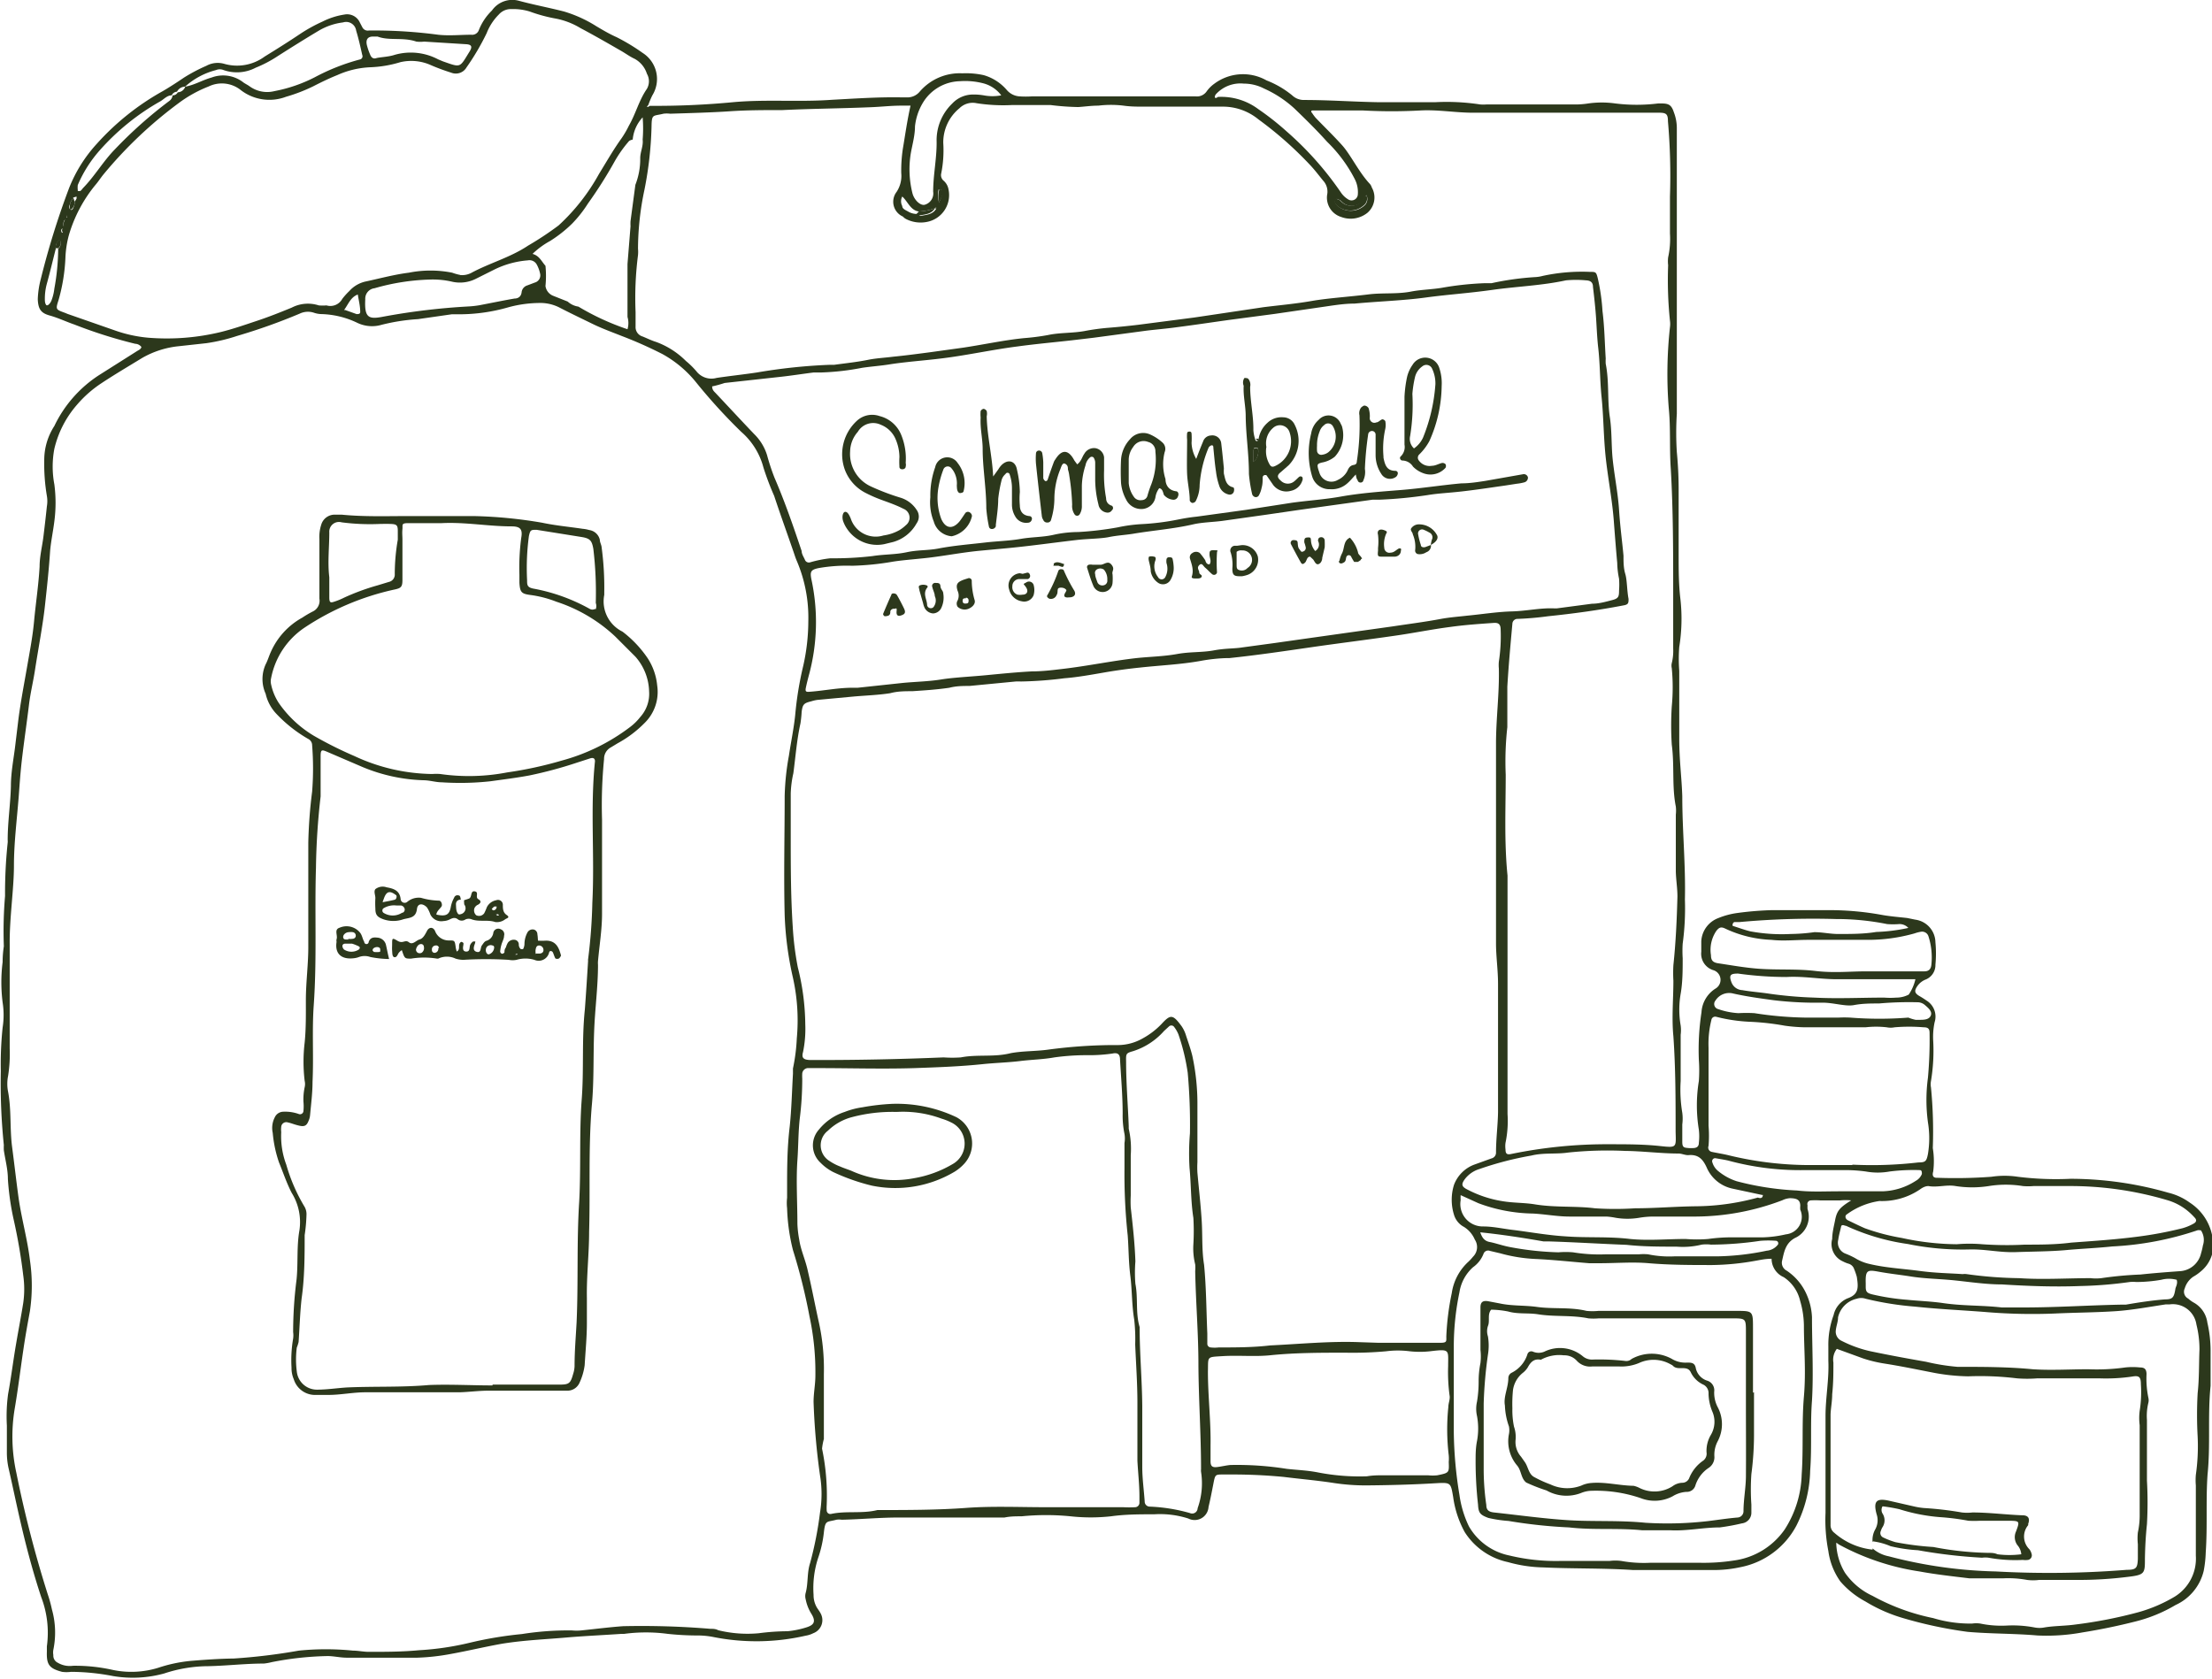 <svg id="Ebene_1" data-name="Ebene 1" xmlns="http://www.w3.org/2000/svg" viewBox="0 0 109.49 83.14"><defs><style>.cls-1{fill:#2c381c;}</style></defs><path class="cls-1" d="M32.47,5.52a40.43,40.43,0,0,0,4.12-.18c1.64-.15,3.28,0,4.91-.12,1.14-.06,2.27-.14,3.41-.12h.26a.79.79,0,0,0,.67-.29,2.61,2.61,0,0,1,2.1-.9A4.11,4.11,0,0,1,49,4a2.37,2.37,0,0,1,1.14.73.9.9,0,0,0,.62.32,4.64,4.64,0,0,0,.65,0h8.07a.58.58,0,0,0,.56-.25,1.62,1.62,0,0,1,.37-.37A2.37,2.37,0,0,1,63,4.26,4.66,4.66,0,0,1,64.27,5a.83.83,0,0,0,.59.23c1.23,0,2.45.09,3.67.11.94,0,1.88,0,2.82,0a11,11,0,0,1,2.22.11,1.82,1.82,0,0,0,.33,0h4.52a4.36,4.36,0,0,0,.52-.05,4.79,4.79,0,0,1,1.31,0,8.59,8.59,0,0,0,2.15,0c.44,0,.62,0,.76.43a2.2,2.2,0,0,1,.15.77c0,.61,0,1.22,0,1.83q0,6.16,0,12.33a15.07,15.07,0,0,0,0,1.9,19.69,19.69,0,0,1,.09,2c0,1,0,2.05,0,3.08,0,.74,0,1.48.09,2.22a8.81,8.81,0,0,1-.06,2.35,7.76,7.76,0,0,0,0,1.18c0,1.11,0,2.23,0,3.34s.12,1.92.15,2.88c0,1.7.17,3.4.13,5.1A13,13,0,0,1,83.6,47a5.72,5.72,0,0,0,0,.72c0,.59,0,1.18-.1,1.76a4.6,4.6,0,0,0,0,1.57,1.75,1.75,0,0,1,0,.46l0,2.29a6.9,6.9,0,0,0,.08,1.57,2.24,2.24,0,0,1,0,.58c0,.29,0,.57,0,.86s.09.29.33.31h.19c.2,0,.3-.08.3-.26a2.81,2.81,0,0,0,0-.65,7.49,7.49,0,0,1,0-2.41,7.36,7.36,0,0,0,0-1.05,12.31,12.31,0,0,1,.13-2.35,1.49,1.49,0,0,1,.7-1.18.5.5,0,0,0-.12-.91.85.85,0,0,1-.59-.91c0-.17,0-.35,0-.52a1.3,1.3,0,0,1,.85-1.15,3.84,3.84,0,0,1,.94-.25,16,16,0,0,1,1.7-.14c1,0,1.92,0,2.88,0a14.45,14.45,0,0,1,2.54.23c.43.08.86.11,1.29.16l.39.08a1.15,1.15,0,0,1,1,1.12,5.86,5.86,0,0,1,0,1.11.77.77,0,0,1-.47.73.9.9,0,0,0-.41.31c-.18.25-.16.37.1.52a3.7,3.7,0,0,1,.33.21.93.93,0,0,1,.41,1.08,3.46,3.46,0,0,0-.07.91,9.22,9.22,0,0,1-.11,2,.86.86,0,0,0,0,.32,22.32,22.32,0,0,1,.09,3A4,4,0,0,1,96,58.28c-.06.21,0,.32.2.31a24,24,0,0,0,2.68-.05,4.43,4.43,0,0,1,1.31,0,15.2,15.2,0,0,0,2.61.1,17.58,17.58,0,0,1,4.84.69,3,3,0,0,1,1.06.49,2.53,2.53,0,0,1,1.11,1.64,1.7,1.7,0,0,1-.57,1.77,2.26,2.26,0,0,1-.37.26,1.06,1.06,0,0,0-.42.58.38.38,0,0,0,.17.5,1.57,1.57,0,0,0,.26.19,1.33,1.33,0,0,1,.69,1,6.24,6.24,0,0,1,.16,1.36c0,.59,0,1.19,0,1.77-.15,1.46,0,2.93-.15,4.39-.09,1.29,0,2.57-.09,3.86a5.76,5.76,0,0,1-.1.91A2.49,2.49,0,0,1,108,79.74a7.39,7.39,0,0,1-2,.82c-.87.22-1.74.4-2.62.54a9.8,9.8,0,0,1-2.22.15c-1.15-.1-2.31-.08-3.46-.18a21.28,21.28,0,0,1-3.19-.68,7.74,7.74,0,0,1-1.86-.82,4.35,4.35,0,0,1-1.25-1,3.38,3.38,0,0,1-.59-1.5,8,8,0,0,1-.14-1.89c0-1.6,0-3.19,0-4.79,0-.92.18-1.82.14-2.74,0-.24,0-.48,0-.72a4.23,4.23,0,0,1,.26-1.54,1.17,1.17,0,0,1,.69-.83c.56-.2.54-.53.46-1.06a2.84,2.84,0,0,0-.13-.38.41.41,0,0,0-.26-.27,1.57,1.57,0,0,1-.3-.12A.94.94,0,0,1,91,61.62c0-.3.08-.61.14-.91.09-.48.22-.64.8-1a2.55,2.55,0,0,0-.54,0h-1a3.53,3.53,0,0,0-.46,0,.18.18,0,0,0-.16.24,1.48,1.48,0,0,0,0,.19,1.16,1.16,0,0,1-.62,1.43c-.48.26-.54.7-.64,1.13a.44.44,0,0,0,.23.49,2.73,2.73,0,0,1,.94,1.08A3.12,3.12,0,0,1,90,65.49c0,1.37.08,2.76,0,4.13-.09,1.16,0,2.31-.09,3.47a6.33,6.33,0,0,1-.67,2.7,4,4,0,0,1-2.79,2.08,6.22,6.22,0,0,1-1.36.14c-1.31,0-2.63,0-3.94,0-1.48-.1-3-.06-4.45-.13a6.85,6.85,0,0,1-1.74-.26,3.37,3.37,0,0,1-2.15-1.49,5,5,0,0,1-.57-1.73c-.12-.7-.11-.73-.82-.69-1.16.07-2.31.1-3.47.11a10.51,10.51,0,0,1-1.69-.13c-.8-.12-1.61-.19-2.41-.29a26.57,26.57,0,0,0-2.68-.12h-.32c-.39,0-.39,0-.48.46s-.15.77-.24,1.15a.69.69,0,0,1-1,.57,4.57,4.57,0,0,0-1.68-.21c-.72,0-1.43,0-2.15.1a9.2,9.2,0,0,1-2,0,12.23,12.23,0,0,0-2.42,0c-.28,0-.56,0-.85.06-1.75,0-3.5,0-5.24,0-.94,0-1.88.09-2.82.11a.82.82,0,0,0-.26,0c-.48.13-.55,0-.62.63a5.78,5.78,0,0,1-.29,1.28,4.8,4.8,0,0,0-.22,1.81,1.22,1.22,0,0,0,.16.62c.06.1.13.18.18.28a.69.69,0,0,1-.36,1,1.23,1.23,0,0,1-.37.12,10.9,10.9,0,0,1-4.55.07,4,4,0,0,0-.84-.08,13.9,13.9,0,0,1-1.44-.08,8.15,8.15,0,0,0-2.15,0l-.13,0c-.87.06-1.75.1-2.61.17-1.11.1-2.22.14-3.32.32-.84.15-1.67.35-2.5.5a10.8,10.8,0,0,1-1.69.19c-1.16,0-2.32,0-3.48,0-.34,0-.69-.09-1-.08a15.62,15.62,0,0,0-2.72.3,2.66,2.66,0,0,1-.39.07c-.91,0-1.83.11-2.75.13a7,7,0,0,0-2.18.36,5.86,5.86,0,0,1-2.53.13,11.2,11.2,0,0,0-2.08-.21,1.68,1.68,0,0,1-.45,0c-.64-.17-.77-.36-.75-1,0-.09,0-.18,0-.26a4.93,4.93,0,0,0-.28-2.44c-.37-1.12-.68-2.26-.95-3.4s-.44-2-.67-3a3.53,3.53,0,0,1-.08-.72c0-.46,0-.91,0-1.37A8.26,8.26,0,0,1,.71,69.3c.15-.81.25-1.63.39-2.45s.25-1.37.36-2.06a4.84,4.84,0,0,0,0-1.37A27.15,27.15,0,0,0,1,60.72,13.11,13.11,0,0,1,.7,58.65c0-.48-.13-.95-.2-1.42a2.6,2.6,0,0,1,0-.26,29.87,29.87,0,0,1-.15-3.66,17.34,17.34,0,0,1,.09-2.16,4,4,0,0,0,0-1.24,8,8,0,0,1,0-2q0-.39.06-.78a20.65,20.65,0,0,1,.06-2.49A23.8,23.8,0,0,1,.69,42a.62.62,0,0,0,0-.13c0-.9.14-1.79.16-2.68,0-.63.12-1.26.2-1.88l.15-1.24c.11-.93.29-1.85.45-2.77S1.93,31.77,2,31s.22-1.77.27-2.67c0-.5.13-1,.19-1.49s.12-1,.17-1.49a1.51,1.51,0,0,0,0-.52,9.55,9.55,0,0,1-.13-1.76A3.1,3.1,0,0,1,3,21.37,6.17,6.17,0,0,1,5.2,18.86l1.88-1.19c.09-.06.2-.09.23-.21A.4.4,0,0,0,7,17.3,23.54,23.54,0,0,1,4,16.35c-.41-.14-.8-.33-1.23-.45s-.57-.31-.59-.81a4.5,4.5,0,0,1,.15-1,39.68,39.68,0,0,1,1.4-4.5,7.11,7.11,0,0,1,1.38-2.2,12.62,12.62,0,0,1,3.26-2.6c.36-.21.71-.44,1.05-.67a8.27,8.27,0,0,1,1.1-.58,1.17,1.17,0,0,1,.89-.1,2.3,2.3,0,0,0,2-.36c.6-.37,1.19-.74,1.77-1.13a7.71,7.71,0,0,1,1.09-.6A3.61,3.61,0,0,1,17.36,1a.69.69,0,0,1,.76.39l.12.23a.3.3,0,0,0,.33.17H19A24.09,24.09,0,0,1,22,2c.55.06,1.1,0,1.64,0A.35.35,0,0,0,24,1.8a2.76,2.76,0,0,1,.66-1A1.23,1.23,0,0,1,26,.32c.74.2,1.49.34,2.23.53a6.42,6.42,0,0,1,1.6.73c.32.19.64.38,1,.54a9.82,9.82,0,0,1,1.29.78A1.53,1.53,0,0,1,32.6,5a4,4,0,0,0-.2.48s-.07.07-.06.09S32.43,5.56,32.47,5.52Zm-28.9,5.6c-.15.1-.12.25-.12.4a.67.67,0,0,0-.11.14c0,.05,0,.12.05.14s0-.06,0-.1a1.08,1.08,0,0,0,0-.18c.16-.09.14-.25.14-.39s.07-.05.09-.09,0-.09,0-.1a.07.07,0,0,0,0,.05S3.58,11.08,3.57,11.12ZM9.11,4.85a.41.41,0,0,0,.37-.28c.46-.08.86-.33,1.3-.45a1.63,1.63,0,0,1,1.55.22c.1.08.22.13.33.21a1.48,1.48,0,0,0,1.24.24,7.33,7.33,0,0,0,2-.69,10.33,10.33,0,0,1,2.24-.88A.16.16,0,0,0,18.24,3c-.09-.4-.18-.81-.3-1.2a.5.5,0,0,0-.65-.41,3.11,3.11,0,0,0-1.22.42c-.67.4-1.34.82-2,1.24a6.1,6.1,0,0,1-1.1.58,2,2,0,0,1-1.59.12.49.49,0,0,0-.38,0,3.62,3.62,0,0,0-1.53.82.46.46,0,0,0-.4.25A.3.3,0,0,0,8.81,5c-.23,0-.38.19-.57.3a11.59,11.59,0,0,0-3,2.43A6.32,6.32,0,0,0,4.16,9.44a1.09,1.09,0,0,0,0,.25,0,0,0,0,0,0,.05s.09,0,.12,0a.58.58,0,0,0,.13-.14C5,9,5.42,8.26,6,7.67A21.69,21.69,0,0,1,8.7,5.27.37.37,0,0,0,8.85,5,.28.28,0,0,0,9.11,4.85ZM3.94,10.06a2.54,2.54,0,0,0-.16.28c0,.09-.11.19,0,.3s.17-.08.22-.25a.57.57,0,0,0,0-.13.65.65,0,0,0,.1-.15s0-.07,0-.1Zm42.65.53a2.71,2.71,0,0,1-.8.16c-.42-.06-.54-.49-.82-.74a.5.5,0,0,0,0,.47c0,.15.19.21.32.29a.83.83,0,0,0,.43.1s.11.11.16.1c.28-.06.6-.06.77-.36l0-.07Zm-43.4,2a.33.33,0,0,0,.07-.44.49.49,0,0,0-.19.45c-.15.59-.29,1.18-.45,1.76a2.82,2.82,0,0,0-.09.71c0,.1,0,.21.06.3s.21-.06.27-.22A2.39,2.39,0,0,0,3,14.57,11.24,11.24,0,0,0,3.19,12.57Zm28.44-5.4h0a.48.48,0,0,0-.18.07,6.16,6.16,0,0,0-.71,1,21.85,21.85,0,0,1-1.33,2.1,6,6,0,0,1-.79,1,6.42,6.42,0,0,1-1.08.85,4,4,0,0,0-.87.64c.34.09.45.38.64.59a5,5,0,0,1,0,1s0,0,0,0a.61.61,0,0,0,.37.48l.73.29a1,1,0,0,0,.53.25,12.46,12.46,0,0,0,2.43,1.12,1.08,1.08,0,0,0,0-.61V13.75l0-.4.15-1.87a2.13,2.13,0,0,1,0-.25l.24-1.8A3.5,3.5,0,0,0,32,8.11c0-.31.16-.6.12-.92a6.7,6.7,0,0,0,0-1.1A1.86,1.86,0,0,0,31.63,7.17ZM92,57.94a19.87,19.87,0,0,0,3.27-.11c.35,0,.4-.06.47-.42a4.8,4.8,0,0,0,0-1.56,8.26,8.26,0,0,1,0-2.22,20.68,20.68,0,0,0,.08-2.22c0-.2-.08-.27-.29-.27a8.63,8.63,0,0,0-1.44,0,1,1,0,0,1-.39,0,4.62,4.62,0,0,0-1.05,0l-3,0a8.09,8.09,0,0,1-1-.08A12.72,12.72,0,0,0,87,50.87a8.21,8.21,0,0,1-1.49-.19l-.25-.06a.19.19,0,0,0-.24.16,4.87,4.87,0,0,0-.14,1.37c0,1.11,0,2.23,0,3.34,0,.17,0,.35,0,.52a6.17,6.17,0,0,1,0,1,.22.22,0,0,0,.17.3c.28.06.56.1.84.17a17,17,0,0,0,4.14.48H92Zm1,19h0a1.72,1.72,0,0,0,.8.39,22.67,22.67,0,0,0,5.3.75,48.33,48.33,0,0,0,6.48-.08c.47,0,.53-.09.55-.54v-.73a2.78,2.78,0,0,1,0-.58,4,4,0,0,0,.09-.91c0-1.47,0-2.93,0-4.4a2.8,2.8,0,0,1,0-.71,5.76,5.76,0,0,0,.06-1.31c0-.36-.08-.45-.42-.39a8.92,8.92,0,0,1-1.63.09h-3.08a6.4,6.4,0,0,1-1,0,15.13,15.13,0,0,0-2.42-.1,10,10,0,0,1-1.82-.2c-.77-.15-1.54-.31-2.31-.43a6.54,6.54,0,0,1-1.08-.26l-1.29-.47a.88.88,0,0,0-.17.68c0,.52,0,1-.06,1.57,0,.35-.07.69-.08,1v5c0,.16,0,.31,0,.46a.47.47,0,0,0,.19.4A3.41,3.41,0,0,0,93,77ZM40.32,31.05a7.16,7.16,0,0,0-.57-3c-.07-.16-.12-.33-.18-.5-.31-.9-.64-1.81-.94-2.72a13.88,13.88,0,0,1-.53-1.4A3.52,3.52,0,0,0,37,21.66a27.68,27.68,0,0,1-2.25-2.47,5.63,5.63,0,0,0-1.65-1.38,20.62,20.62,0,0,0-2-.89c-.48-.19-1-.38-1.45-.6s-1.1-.53-1.64-.81a2.09,2.09,0,0,0-.88-.23,6,6,0,0,0-1.68.22,8.79,8.79,0,0,1-2.39.34l-.39,0L21,16.08a9.78,9.78,0,0,0-1.8.28,1.68,1.68,0,0,1-1.21-.1,4.35,4.35,0,0,0-1.77-.43,1.22,1.22,0,0,1-.38-.07.94.94,0,0,0-.7.05c-1,.42-2,.78-3.09,1.1a8.84,8.84,0,0,1-1.52.36l-1.37.15A4.55,4.55,0,0,0,7.35,18c-.67.41-1.35.81-2,1.24a5.75,5.75,0,0,0-1.23,1.08A5.09,5.09,0,0,0,3,22.5a4.73,4.73,0,0,0,0,1.76,7,7,0,0,1,0,1.83c-.06.49-.17,1-.21,1.48-.06.92-.16,1.83-.26,2.74s-.32,2.06-.48,3.09c-.09.61-.24,1.2-.31,1.81-.1.82-.22,1.64-.32,2.46s-.13,1.34-.18,2C1.15,40.84,1,42,1,43.14S.78,45.71.79,47c0,1.72,0,3.45,0,5.18a7,7,0,0,1-.08,1.37,2,2,0,0,0,0,.78c.17.9.08,1.83.2,2.74s.21,1.73.33,2.59c.15,1,.43,2,.55,3a8.65,8.65,0,0,1,0,2.54c-.11.6-.22,1.2-.31,1.81-.15,1-.27,2-.44,3a8.35,8.35,0,0,0,.08,3.19,57,57,0,0,0,1.55,6,6.57,6.57,0,0,1,.21.76,4.23,4.23,0,0,1,.07,2,.78.78,0,0,0,0,.26.39.39,0,0,0,.22.38,1.16,1.16,0,0,0,.75.15,8.5,8.5,0,0,1,1.95.2,4.49,4.49,0,0,0,2.27-.1,7.27,7.27,0,0,1,1.59-.34c.72-.06,1.44-.11,2.16-.12A29.17,29.17,0,0,0,15.1,82a13.34,13.34,0,0,1,2.68,0c.26,0,.52.06.78.06.83,0,1.66,0,2.49-.08a14.07,14.07,0,0,0,2.51-.37,19,19,0,0,1,2.58-.43A14.69,14.69,0,0,1,28.62,81a2.42,2.42,0,0,0,.46,0c.69-.07,1.38-.16,2.08-.21a41.36,41.36,0,0,1,4.31.13c.13,0,.26,0,.39.07a6.08,6.08,0,0,0,2,.15,11.32,11.32,0,0,1,1.43-.1,4.49,4.49,0,0,0,.9-.18c.37-.11.54-.26.29-.67a2.11,2.11,0,0,1-.29-.73.6.6,0,0,1,0-.32c.13-.48.06-1,.22-1.48a17.81,17.81,0,0,0,.49-2.5,5.62,5.62,0,0,0,0-1.83,34.16,34.16,0,0,1-.32-3.64c0-.44.09-.87.09-1.3a13.12,13.12,0,0,0-.29-2.93,28.75,28.75,0,0,0-.82-3.29,9.57,9.57,0,0,1-.29-2.07,2.28,2.28,0,0,1,0-.52c0-.15,0-.3,0-.45,0-1,0-2,.13-3.08.09-.86.11-1.74.16-2.61,0-.08,0-.17,0-.26a9.2,9.2,0,0,0,.19-1.49,9.71,9.71,0,0,0-.19-3,16.37,16.37,0,0,1-.41-3.1c-.05-2,0-3.94,0-5.9a12.64,12.64,0,0,1,.21-2c.1-.67.24-1.33.31-2a16.91,16.91,0,0,1,.4-2.45A10.12,10.12,0,0,0,40.32,31.05ZM68.54,66.76h2c.35,0,.7,0,1.05,0s.31-.07.31-.32a12.91,12.91,0,0,1,.27-2.14A2.61,2.61,0,0,1,73,62.74a2.5,2.5,0,0,0,.22-.24.67.67,0,0,0,.09-.85,1.37,1.37,0,0,0-.54-.63,1,1,0,0,1-.49-.6,2.49,2.49,0,0,1,0-1.48,1.71,1.71,0,0,1,1-1l.86-.31a.29.29,0,0,0,.22-.29c0-.68.09-1.35.1-2,0-2.12,0-4.23,0-6.35,0-.68-.1-1.36-.1-2,0-3.3,0-6.6,0-9.9,0-1.24.17-2.48.14-3.72a1.86,1.86,0,0,1,0-.33,8.23,8.23,0,0,0,.09-1.57c0-.27-.09-.37-.35-.35-.72.05-1.44.1-2.15.2-.93.12-1.85.31-2.78.44-1.38.2-2.76.37-4.14.57s-2.67.39-4,.53c-.48,0-1,.06-1.43.14-1,.18-2,.22-3,.33-.59.06-1.17.14-1.75.24s-1.34.24-2,.29a19.26,19.26,0,0,1-2.15.16,2.3,2.3,0,0,0-.26,0l-2.28.22c-.32,0-.65,0-1,.09-.61.09-1.22.13-1.83.17-.37,0-.73,0-1.1.1-.58.09-1.17.11-1.76.16l-1.83.17a1.73,1.73,0,0,0-.31.07c-.37.09-.43.15-.48.52a5.42,5.42,0,0,1-.06.58c-.18.81-.24,1.64-.35,2.46a5.26,5.26,0,0,0-.13,1c0,.7,0,1.4,0,2.1,0,1.5,0,3,.1,4.51a14.92,14.92,0,0,0,.25,2A11.94,11.94,0,0,1,40.17,51a5.68,5.68,0,0,1-.11,1.36c-.08.28,0,.39.35.4h.45q3.09,0,6.16-.13a6,6,0,0,0,.85,0c.82-.16,1.65,0,2.47-.21.6-.11,1.22-.09,1.82-.17a25.21,25.21,0,0,1,3.13-.23h.33a2.49,2.49,0,0,0,1.25-.33,3.82,3.82,0,0,0,.93-.71c.45-.49.56-.49,1,.11a1.68,1.68,0,0,1,.22.47c.11.33.23.67.31,1A11.26,11.26,0,0,1,59.58,55c0,.94,0,1.88,0,2.82a4.52,4.52,0,0,0,0,.52c.07.78.16,1.56.21,2.34s0,1.48.12,2.22c.11,1.13.11,2.27.16,3.4,0,.17,0,.35,0,.52a.18.18,0,0,0,.17.17,1.7,1.7,0,0,0,.39,0c.85,0,1.7,0,2.55-.1,1.48-.07,3-.22,4.45-.16ZM45.38,5.51l-.45,0c-.53,0-1,.06-1.57.08-1.44.06-2.88.07-4.32.14-.87,0-1.75,0-2.62.06s-2,.09-2.94.12a1.23,1.23,0,0,0-.33,0c-.53.13-.58,0-.59.65a18.17,18.17,0,0,1-.35,3.11,14.27,14.27,0,0,0-.32,2.92,1.69,1.69,0,0,1,0,.32,16.64,16.64,0,0,0-.12,2.82c0,.24,0,.48,0,.72a.48.48,0,0,0,.35.49c.22.09.44.2.67.27a4.07,4.07,0,0,1,1.47.94,4.18,4.18,0,0,1,.52.51.94.94,0,0,0,1,.33c.67-.1,1.34-.17,2-.27a27.57,27.57,0,0,1,3.63-.38l.2,0c.58-.08,1.17-.14,1.74-.26.39-.07.78-.09,1.17-.14.61-.06,1.21-.14,1.82-.22L48,17.49c1-.15,2-.37,3-.47a11.33,11.33,0,0,0,1.17-.15c.6-.13,1.21-.09,1.82-.2a11.16,11.16,0,0,1,1.16-.16q.75-.06,1.5-.15L59.42,16l1.48-.22,1.94-.29c.8-.1,1.6-.17,2.4-.31s1.9-.21,2.85-.33c.69-.08,1.4,0,2.09-.14.49-.09,1-.1,1.49-.18a15.38,15.38,0,0,1,2.14-.23l.33,0A14,14,0,0,1,76.28,14a1.76,1.76,0,0,0,.39-.06,9.19,9.19,0,0,1,2.34-.2c.29,0,.31,0,.39.33a9.91,9.91,0,0,1,.23,1.61c.1.78.11,1.57.16,2.35a2.11,2.11,0,0,0,0,.26c.18.89.07,1.79.21,2.68.09.62.07,1.26.12,1.89.08.89.27,1.76.33,2.66s.15,1.51.22,2.27c0,.31,0,.61.09.91s.08.83.16,1.23c0,.19,0,.28-.24.32-1.24.24-2.49.41-3.75.54a14.92,14.92,0,0,1-1.5.13.25.25,0,0,0-.26.24c-.09,1-.19,2.08-.25,3.12,0,.66,0,1.32,0,2a15.39,15.39,0,0,0-.08,2.35c0,1.66-.08,3.32.09,5q0,5.89,0,11.8a5.28,5.28,0,0,1-.1,1.43,1.2,1.2,0,0,0,0,.33c0,.21.07.27.29.22A23.48,23.48,0,0,1,80,56.93c.83,0,1.66,0,2.49.09s.78.07.76-.71c0-1.57,0-3.14-.11-4.72-.09-.91,0-1.83,0-2.75a6.78,6.78,0,0,1,0-.78c.12-1.13.17-2.26.2-3.4,0-.41-.07-.82-.08-1.23,0-.94,0-1.88,0-2.82a1.79,1.79,0,0,0,0-.4c-.2-1-.06-2-.2-3.06a15,15,0,0,1,0-1.9,9.94,9.94,0,0,0,0-1.89.55.55,0,0,1,0-.25,2.52,2.52,0,0,0,.07-.72c0-.92,0-1.84,0-2.75,0-2.05,0-4.11-.12-6.16-.07-1,0-2-.1-3a21.29,21.29,0,0,1,.06-4,1.14,1.14,0,0,0,0-.32,19.5,19.5,0,0,1-.09-2.75,1.67,1.67,0,0,1,0-.39,4.25,4.25,0,0,0,.09-1.18c0-.61,0-1.22,0-1.83a31,31,0,0,0-.1-3.73c0-.36-.09-.42-.45-.42H73.21c-.87,0-1.73-.16-2.61-.11a26.34,26.34,0,0,1-2.81,0c-.74,0-1.48,0-2.23,0l-.32,0s-.06.08,0,.1a2.48,2.48,0,0,0,.19.26c.44.46.9.9,1.32,1.37s.83,1.34,1.37,1.91a.46.46,0,0,1,.09.17,1,1,0,0,1-.22,1.26,1.33,1.33,0,0,1-1.3.2A1,1,0,0,1,66,9.93a.8.8,0,0,0-.2-.71c-.22-.27-.43-.55-.67-.8A18.19,18.19,0,0,0,62.6,6.19a2.77,2.77,0,0,0-1.81-.63c-1.29,0-2.58,0-3.87,0-.32,0-.65,0-1-.05a5.14,5.14,0,0,0-1.24,0c-.35,0-.69.05-1,.07a12.62,12.62,0,0,1-1.37-.1c-.63,0-1.27,0-1.9,0a8.62,8.62,0,0,1-1.76-.09.93.93,0,0,0-.85.25A2.18,2.18,0,0,0,47,7.36a5.83,5.83,0,0,1-.1,1.5.36.36,0,0,0,.11.36.73.73,0,0,1,.25.44,1.35,1.35,0,0,1-1.09,1.61,1.58,1.58,0,0,1-1-.14A.57.57,0,0,1,45,11a.8.8,0,0,1-.31-1.22,1.43,1.43,0,0,0,.23-.93A7.28,7.28,0,0,1,45,7.64C45.11,7,45.21,6.26,45.38,5.51Zm-9.82,13.9c0,.19.11.26.2.36.63.67,1.25,1.34,1.88,2a2.49,2.49,0,0,1,.64,1.05,10.49,10.49,0,0,0,.37,1.12c.51,1.18.93,2.4,1.34,3.62,0,.15.1.29.16.43a.21.21,0,0,0,.26.13,5.86,5.86,0,0,1,1-.2,16.36,16.36,0,0,0,2.09-.11c.56-.09,1.13-.07,1.69-.19s1-.08,1.55-.18c.77-.15,1.56-.21,2.33-.3.59-.07,1.18-.08,1.76-.18s1.08-.08,1.62-.2a5.66,5.66,0,0,1,1.23-.14,16,16,0,0,0,1.95-.23,7.53,7.53,0,0,1,1.16-.16A12.33,12.33,0,0,0,58.63,26c.3-.06.6-.11.9-.14L62,25.52l2.26-.35c.79-.11,1.6-.16,2.39-.3,1-.18,2-.25,3-.33s2-.24,3-.33c.39,0,.78-.06,1.17-.12l1.87-.33a.21.21,0,0,1,.25.15.24.24,0,0,1-.18.25,2.32,2.32,0,0,1-.38.07l-.58.09c-.71.1-1.42.21-2.13.29s-1.14.09-1.69.18a21.59,21.59,0,0,1-2.41.23l-.33,0-2.59.36-1,.14L63,25.76l-2.2.31c-.47.06-1,.07-1.43.17-1,.23-2,.3-3,.47-.39.06-.78.08-1.17.16s-1,.08-1.56.14c-1.12.13-2.24.29-3.37.4l-1.5.14c-1,.1-1.89.29-2.85.38-.47.05-1,.09-1.43.16a13.55,13.55,0,0,1-2,.2,8.08,8.08,0,0,0-1.63.11c-.42.08-.46.18-.39.55a10,10,0,0,1-.13,4.79c-.05.19-.1.39-.14.58s0,.22.16.21c.73-.05,1.46-.21,2.21-.2l.19,0L45,34.09c.63-.06,1.27-.07,1.89-.17s1.48-.14,2.21-.21,1.52-.15,2.28-.19c.5,0,1-.06,1.5-.12,1.23-.14,2.45-.4,3.69-.54.67-.07,1.34-.08,2-.2s1.22-.07,1.82-.18,1-.08,1.43-.15l1.55-.21,1.55-.22,2.2-.31,2.14-.3c.79-.12,1.59-.22,2.38-.37.44-.08.87-.11,1.3-.16.74-.07,1.47-.19,2.21-.21s1.39-.18,2.09-.15l.13,0,1.74-.23c.35,0,.69-.1,1-.18s.34-.17.34-.47a3.81,3.81,0,0,0,0-.59,4.15,4.15,0,0,1-.09-.78c-.06-.65-.11-1.3-.16-1.95-.07-1.07-.28-2.12-.4-3.18s-.11-2.08-.22-3.13c-.08-.82-.07-1.65-.17-2.47-.05-.48-.07-1-.1-1.44s-.09-1-.15-1.49c0-.23-.12-.32-.34-.33a5.3,5.3,0,0,0-1,0c-1.2.26-2.42.3-3.63.47s-2.21.23-3.31.38-2.34.19-3.52.3c-.58,0-1.17.11-1.75.19l-2.2.32-2.27.3c-.86.12-1.72.25-2.58.36-.5.07-1,.11-1.5.17L54.45,17l-1.1.13c-.89.1-1.78.18-2.66.3-1.1.14-2.19.37-3.29.53s-2,.2-3,.35c-.47.08-.95.11-1.42.18a12.5,12.5,0,0,1-2,.23l-.39,0c-.56.07-1.12.16-1.68.22l-2.73.3C36,19.3,35.76,19.37,35.56,19.41ZM52.11,74.9v0h3.8a5.83,5.83,0,0,0,.59,0,.22.22,0,0,0,.21-.21c0-.11,0-.21,0-.32,0-.59-.07-1.18-.1-1.77,0-1,0-1.92,0-2.88s-.07-1.92-.11-2.88a8.57,8.57,0,0,0-.05-1.24c-.12-.71-.1-1.43-.19-2.15s-.08-1.34-.13-2a28.45,28.45,0,0,1-.16-3.33c0-.41,0-.83,0-1.25a1.35,1.35,0,0,0,0-.45,4.52,4.52,0,0,1-.09-1c0-.89-.08-1.79-.13-2.68,0-.26-.11-.36-.38-.3a8.11,8.11,0,0,1-1.3.08,11.72,11.72,0,0,0-1.57.11c-.55.1-1.13.11-1.69.18s-1.22.09-1.82.15c-1.13.12-2.27.16-3.4.2-1.59.05-3.19,0-4.78,0l-.53,0a.3.3,0,0,0-.26.26,2.11,2.11,0,0,0,0,.26q0,1-.12,1.95c-.08.7-.07,1.4-.12,2.09-.07,1,0,2.1,0,3.15a5.18,5.18,0,0,0,.09.78c.08.54.31,1,.43,1.57.2.85.36,1.71.55,2.56a10.7,10.7,0,0,1,.24,2.53c0,1.07,0,2.14,0,3.21A3,3,0,0,0,41,72a11.48,11.48,0,0,1,.23,2.8,2.26,2.26,0,0,0,0,.26.18.18,0,0,0,.23.17c.75-.16,1.53,0,2.28-.19,1.48,0,3,0,4.45-.11C49.48,74.84,50.8,74.9,52.11,74.9Zm-29-61a1,1,0,0,0,.51-.1c.92-.5,1.95-.77,2.83-1.36a15.46,15.46,0,0,0,1.51-1,10,10,0,0,0,2-2.55c.37-.6.71-1.2,1.12-1.77a4.77,4.77,0,0,0,.36-.62c.34-.59.5-1.26.89-1.82a.75.75,0,0,0,0-.75,1.28,1.28,0,0,0-.61-.74c-.24-.11-.45-.27-.68-.4-.66-.38-1.32-.76-2-1.12a3.72,3.72,0,0,0-1.22-.47A7.66,7.66,0,0,1,26.53.85a2.79,2.79,0,0,0-.9-.12A.79.79,0,0,0,25,1a2.66,2.66,0,0,0-.6.92,12,12,0,0,1-1,1.7.61.61,0,0,1-.75.26c-.35-.11-.7-.24-1-.37a2.37,2.37,0,0,0-1.53-.15,5.81,5.81,0,0,1-1.49.25A4.43,4.43,0,0,0,17,4c-.4.16-.79.35-1.18.55a8.18,8.18,0,0,1-1.35.52,2.32,2.32,0,0,1-2.28-.36,1.5,1.5,0,0,0-1.55-.15,6.29,6.29,0,0,0-1.48.82A21.09,21.09,0,0,0,5.42,8.93c-.13.16-.25.35-.39.51a7,7,0,0,0-1.31,2.48A5,5,0,0,0,3.55,13a9,9,0,0,1-.34,2.13c-.15.47-.15.47.32.64l.12.05L6,16.64A6.7,6.7,0,0,0,7.65,17a11.37,11.37,0,0,0,3.58-.28c.61-.15,1.21-.36,1.81-.56s1.15-.42,1.71-.65a1.74,1.74,0,0,1,1.34-.11,2.22,2.22,0,0,0,.38,0,.67.67,0,0,0,.78-.32,3.25,3.25,0,0,1,.35-.39,1.52,1.52,0,0,1,.84-.48c.7-.15,1.39-.34,2.11-.43a5.5,5.5,0,0,1,2.14,0A2.56,2.56,0,0,0,23.08,13.89ZM91.2,76.66a3,3,0,0,0,.43,1.48A3.4,3.4,0,0,0,93,79.29a10.6,10.6,0,0,0,3,1.1,6.3,6.3,0,0,0,1.93.27,1.35,1.35,0,0,1,.4,0,5.12,5.12,0,0,0,1.3.1,5.74,5.74,0,0,1,1.37.09,1.3,1.3,0,0,0,.52,0c.49-.08,1-.07,1.5-.14a22.47,22.47,0,0,0,3.13-.61,7.35,7.35,0,0,0,1.8-.77A2.21,2.21,0,0,0,109,77.3c0-1.16,0-2.32,0-3.48a3,3,0,0,1,0-.52,10,10,0,0,0,.09-1.89,19.41,19.41,0,0,1,0-2.16c.08-.72.06-1.44.09-2.16a5.05,5.05,0,0,0-.15-1.23,1.18,1.18,0,0,0-1.34-1l-.19,0c-.8.12-1.6.27-2.4.33-1,.07-2,.07-3.07.12a27.46,27.46,0,0,1-3.27-.06c-1.22-.1-2.44-.15-3.65-.28a15.44,15.44,0,0,1-2.45-.39.69.69,0,0,0-.45,0,1.22,1.22,0,0,0-.92.92c0,.22-.09.43-.11.64a.5.5,0,0,0,.3.53,6,6,0,0,0,1.42.51c.91.19,1.83.36,2.75.52a10.42,10.42,0,0,0,1.55.25c1.24,0,2.49,0,3.73.12.91.06,1.84,0,2.75,0a10.16,10.16,0,0,0,1.83-.09,3.47,3.47,0,0,1,.72,0c.24,0,.32.09.33.32a4.7,4.7,0,0,0,.09,1.18.54.54,0,0,1,0,.25,2.72,2.72,0,0,0-.07.85c0,1,0,2,0,3a19.41,19.41,0,0,1,0,2.16c-.06.57-.09,1.13-.1,1.7,0,.74,0,.81-.86.91a19.57,19.57,0,0,1-2.54.15c-.62,0-1.23,0-1.84,0a2.32,2.32,0,0,1-.59,0,5.12,5.12,0,0,0-1.17-.08c-.57,0-1.14,0-1.7,0-.82-.1-1.65-.19-2.46-.34a12.09,12.09,0,0,1-4-1.34A.46.46,0,0,0,91.2,76.66ZM88,62.6c-.32,0-.56.06-.8.1a12.82,12.82,0,0,1-2.14.21c-1,0-2.09,0-3.14-.09-.8-.07-1.61,0-2.42,0l-.53,0c-.88-.07-1.77-.17-2.66-.21a7.8,7.8,0,0,1-1.74-.28l-.51-.12a.24.24,0,0,0-.32.15,1.47,1.47,0,0,1-.52.66,2.09,2.09,0,0,0-.67,1.24,13.13,13.13,0,0,0-.28,2.66c0,1.42,0,2.83,0,4.25a20.33,20.33,0,0,0,.28,3.12,5.22,5.22,0,0,0,.47,1.56,3,3,0,0,0,2,1.44,9.81,9.81,0,0,0,2.53.27c.81,0,1.62,0,2.43,0a2.24,2.24,0,0,1,.58,0,6.34,6.34,0,0,0,1.44.09c.81,0,1.61,0,2.42,0a9.71,9.71,0,0,0,1.7-.11A3.65,3.65,0,0,0,88.65,76a5.27,5.27,0,0,0,.84-2.72c.09-1.28,0-2.57.11-3.85s0-2.36,0-3.54a4.51,4.51,0,0,0-.19-1.22,1.92,1.92,0,0,0-.81-1.16A1,1,0,0,1,88,62.6ZM69,73.32v0h2a2.23,2.23,0,0,0,.45,0c.6-.12.59-.13.57-.66a1.83,1.83,0,0,0,0-.33A10.88,10.88,0,0,1,72,69.94c0-.19.1-.4.06-.58a8.69,8.69,0,0,1-.07-1.44c0-.82.11-.86-.9-.74a4.59,4.59,0,0,1-1,0,4.58,4.58,0,0,0-1.17,0,18.43,18.43,0,0,1-2,.07c-1.22,0-2.44,0-3.67.12-.79.09-1.61,0-2.42.05s-.71,0-.73.76c0,1.23.15,2.44.13,3.67,0,.26,0,.52,0,.78s.11.31.34.28.43-.08.64-.1A15.64,15.64,0,0,1,64,73c.52.06,1,.07,1.56.18a10.8,10.8,0,0,0,2.41.19C68.3,73.31,68.65,73.32,69,73.32ZM59.21,56.39a28.35,28.35,0,0,0-.11-3,10.32,10.32,0,0,0-.46-1.9,1.54,1.54,0,0,0-.23-.39.17.17,0,0,0-.24,0l-.24.22a3.43,3.43,0,0,1-1.53,1c-.35.1-.36.12-.35.51,0,1.07.09,2.14.13,3.2,0,0,0,.09,0,.13a4.44,4.44,0,0,1,.1,1.31c0,.65,0,1.31,0,2a5.72,5.72,0,0,0,0,.59c.1.89.2,1.77.23,2.67a6.83,6.83,0,0,0,0,1.11c.14.71,0,1.44.21,2.14,0,1.31.12,2.62.13,3.93,0,1,0,2,0,3,0,.57.08,1.13.12,1.7a.25.25,0,0,0,.24.26,8.43,8.43,0,0,1,2,.32.27.27,0,0,0,.38-.24,3.66,3.66,0,0,0,.17-1.8.56.56,0,0,1,0-.13c0-1.72-.12-3.44-.13-5.17,0-1.55-.13-3.09-.16-4.64a1.84,1.84,0,0,0,0-.33,3.31,3.31,0,0,1-.09-1,11.21,11.21,0,0,0,0-1.3c-.13-.83-.11-1.66-.19-2.48A11.93,11.93,0,0,1,59.21,56.39Zm41.32,5.51c.77,0,1.53,0,2.3-.1,1.08-.08,2.17-.15,3.25-.29a19,19,0,0,0,2.25-.42,2.45,2.45,0,0,0,.54-.22c.16-.08.19-.19.07-.31a3.28,3.28,0,0,0-.38-.36,2.85,2.85,0,0,0-1-.51,16.87,16.87,0,0,0-4.9-.69c-.56,0-1.13,0-1.7,0a3,3,0,0,1-.52,0,5.32,5.32,0,0,0-1.69,0,5.31,5.31,0,0,1-1.64,0c-.45-.08-.9.08-1.35,0-.15,0-.3.08-.42.17a3.34,3.34,0,0,1-2,.57,3.6,3.6,0,0,0-1.6.65c-.13.07-.1.24.05.31s.55.27.83.39a10.49,10.49,0,0,0,1.83.48,13.11,13.11,0,0,0,2.72.31,7.43,7.43,0,0,1,1.25,0A17,17,0,0,0,100.53,61.9Zm-13-2.46-1.45-.31a1.79,1.79,0,0,1-1.27-1c-.2-.46-.43-.71-.94-.66-.15,0-.3-.07-.45-.08-.89,0-1.78-.12-2.68-.13a18.72,18.72,0,0,0-2.8.08c-.6.09-1.22,0-1.83.15a16.3,16.3,0,0,0-2.58.67,1.42,1.42,0,0,0-.73.52c-.16.23-.14.34.1.47a5.65,5.65,0,0,0,1.79.6c.54.09,1.09.07,1.62.16,1,.16,2,.07,2.94.19a15.11,15.11,0,0,0,2,0c1,0,2-.09,3.07-.1a11.84,11.84,0,0,0,3-.43C87.46,59.62,87.56,59.6,87.57,59.44Zm21.68,1.75a.29.29,0,0,0-.13,0,15.52,15.52,0,0,1-4.22.8c-.75.08-1.52.11-2.28.18s-1.65.07-2.48.1-1.56-.16-2.35-.13a13.55,13.55,0,0,1-3-.27,10.89,10.89,0,0,1-3.06-.9c-.08,0-.16-.08-.24,0-.05.23-.12.46-.15.69a.58.58,0,0,0,.37.69,4,4,0,0,1,.47.22,2.27,2.27,0,0,0,.72.29c.8.19,1.63.23,2.45.34s1.43.11,2.15.16a.68.68,0,0,1,.2,0,20.4,20.4,0,0,0,2.6.2c1.17.08,2.36,0,3.53,0a2.32,2.32,0,0,0,.53,0,18.17,18.17,0,0,1,1.94-.18c.65-.07,1.31-.12,2-.17a1.14,1.14,0,0,0,1-.89,3,3,0,0,0,.09-.38A.85.85,0,0,0,109.25,61.19ZM72.61,59.45a2.35,2.35,0,0,0,0,.25A1.11,1.11,0,0,0,73.72,61c.52,0,1,.12,1.55.18.85.11,1.69.26,2.53.31,1.06.08,2.13,0,3.2.13.91.09,1.83,0,2.75,0a6.83,6.83,0,0,0,1.11,0,8.23,8.23,0,0,1,1.31-.08c.46,0,.92,0,1.37,0a5.77,5.77,0,0,0,1.17-.15.87.87,0,0,0,.71-1.22,1.06,1.06,0,0,1,0-.19c0-.32-.2-.37-.5-.38a1,1,0,0,0-.38.1,12.21,12.21,0,0,1-4.27.81h-2.1a4.37,4.37,0,0,0-.72.06,3.53,3.53,0,0,1-1.17,0,3.47,3.47,0,0,0-.45-.06c-.61,0-1.22,0-1.83,0s-1.22-.12-1.83-.15a8,8,0,0,1-2.68-.51ZM92.68,48.37h2.88c.23,0,.33-.12.35-.33a3.42,3.42,0,0,0-.15-1.42.33.33,0,0,0-.37-.21,1.77,1.77,0,0,0-.31.08,8.45,8.45,0,0,1-2.39.32c-.35,0-.7,0-1,0H89.81c-.61,0-1.21.07-1.82,0a5.87,5.87,0,0,1-2.27-.55c-.22-.11-.31-.07-.45.1A1.67,1.67,0,0,0,85,47.57c0,.26.1.36.35.4.67.1,1.33.22,2,.27.94.07,1.88,0,2.81.11S91.85,48.37,92.68,48.37Zm15.37,15.27a1.5,1.5,0,0,0-.76,0,7.33,7.33,0,0,1-1.24.11,1.73,1.73,0,0,0-.32,0,20.56,20.56,0,0,1-2.47.2c-1.29.05-2.57,0-3.86-.08-.78,0-1.57-.12-2.34-.2s-1.48-.08-2.21-.2c-.51-.08-1-.13-1.55-.23s-.66-.09-.64.57V64c0,.24.08.3.31.36a11.25,11.25,0,0,0,1.74.27c.6.06,1.22.08,1.82.17,1,.14,1.91.1,2.86.21.37,0,.74,0,1.11,0,1.62,0,3.23-.11,4.84-.14h.2c.64-.11,1.29-.21,1.94-.26.38,0,.44-.1.51-.53C108,64,108.12,63.82,108.05,63.64ZM21.6,14.12a10.94,10.94,0,0,0-2.75.43.52.52,0,0,0-.46.55c-.05.94.18,1,.93.85a33.12,33.12,0,0,1,4.21-.5,4.6,4.6,0,0,0,.52-.06c.58-.11,1.15-.23,1.73-.33.19,0,.33-.11.35-.32a.4.4,0,0,1,.28-.33l.37-.14a.37.37,0,0,0,.26-.46,1.59,1.59,0,0,0-.16-.43.41.41,0,0,0-.44-.21,4.54,4.54,0,0,0-1.69.47l-.88.44a1.75,1.75,0,0,1-1.21.14A4.22,4.22,0,0,0,21.6,14.12ZM91.32,59.26h2.16a3.19,3.19,0,0,0,1.66-.52.66.66,0,0,0,.3-.34c0-.08,0-.19-.1-.19a9.37,9.37,0,0,0-1.5.07,3.29,3.29,0,0,1-1.17,0,7.41,7.41,0,0,0-1-.07c-.65,0-1.31,0-2,0a13.59,13.59,0,0,1-3.81-.47c-.21-.05-.43-.08-.64-.12a.15.15,0,0,0-.15.21.87.87,0,0,0,.29.43,2.79,2.79,0,0,0,.91.5,14.14,14.14,0,0,0,3,.46C89.92,59.3,90.62,59.26,91.32,59.26ZM61.88,4.42a1.64,1.64,0,0,0-1.36.5.25.25,0,0,0-.08.16c0,.07.09.06.15,0a3.06,3.06,0,0,1,2,.6A13.43,13.43,0,0,1,64,6.79a16,16,0,0,1,2.67,3,1.16,1.16,0,0,0,.37.36.31.31,0,0,0,.48-.24,1.42,1.42,0,0,0-.15-.76A7.09,7.09,0,0,0,66,7.3c-.51-.57-1.06-1.11-1.61-1.64a5.6,5.6,0,0,0-1.52-1A2.16,2.16,0,0,0,61.88,4.42ZM95.13,50.77l.18,0c.22,0,.48,0,.57-.21s-.14-.39-.3-.53a.56.56,0,0,0-.37-.13,17,17,0,0,0-1.89.06c-.41,0-.82,0-1.24.08s-1-.12-1.56-.12a17.77,17.77,0,0,1-2.41-.12c-.66-.09-1.33-.18-2-.33a.8.8,0,0,0-.89.35.26.26,0,0,0,.14.42,3.62,3.62,0,0,0,1,.2,7,7,0,0,1,.79,0,17.88,17.88,0,0,0,2.53.22l1.63,0a5.83,5.83,0,0,1,.59,0,18.32,18.32,0,0,0,2.87,0A2.12,2.12,0,0,0,95.13,50.77ZM49.87,5A1.62,1.62,0,0,0,49,4.41a3.58,3.58,0,0,0-1.17-.11,2.2,2.2,0,0,0-1.84,1.07,2.85,2.85,0,0,0-.39,1.17c0,.43-.12.86-.2,1.29a4.87,4.87,0,0,0,.07,2c.08.34.38.63.6.59a.58.58,0,0,0,.43-.65c0-.85.19-1.69.17-2.54a2.52,2.52,0,0,1,.77-1.82,1.41,1.41,0,0,1,1-.45A3,3,0,0,1,49,5,2.3,2.3,0,0,0,49.87,5ZM95.12,48.76h-.76c-1,0-2.09,0-3.14,0-.82,0-1.65-.16-2.48-.11a17.49,17.49,0,0,1-2.4-.17c-.37,0-.46.07-.33.42a.6.6,0,0,0,.54.4c.45.08.91.11,1.36.18a20.37,20.37,0,0,0,2.21.19c1.15.06,2.31,0,3.46,0a3.81,3.81,0,0,0,.59,0,1.32,1.32,0,0,0,.62-.15A2.28,2.28,0,0,0,95.12,48.76ZM73.58,61.29c.09.26.2.43.47.48s.63.18,1,.25a14.81,14.81,0,0,0,2.4.26,4.34,4.34,0,0,1,.72,0,8,8,0,0,0,1.62.1h1.64a2.36,2.36,0,0,1,.46,0,5.15,5.15,0,0,0,1.3.1H85.3a12.79,12.79,0,0,0,2.46-.28.78.78,0,0,0,.56-.31.15.15,0,0,0,0-.11.13.13,0,0,0-.09-.07,5.06,5.06,0,0,0-.78,0A17.1,17.1,0,0,1,85,61.9a1.78,1.78,0,0,0-.46,0A3.91,3.91,0,0,1,83.3,62c-.83,0-1.65,0-2.48-.09-1.28-.05-2.57-.13-3.85-.17h-.26C75.68,61.56,74.65,61.4,73.58,61.29ZM94.77,46.22a.59.59,0,0,0-.46-.19,3.81,3.81,0,0,1-.59,0,12.72,12.72,0,0,0-2.54-.25,40,40,0,0,0-4.77.15l-.25,0a.12.12,0,0,0-.08.09.1.1,0,0,0,0,.1c.29.09.58.2.87.27a8.58,8.58,0,0,0,2,.13,9.22,9.22,0,0,0,1.17-.09c.41,0,.82.1,1.24.09.61,0,1.21,0,1.82-.1A8.68,8.68,0,0,0,94.77,46.22ZM19,2.09l-.23,0c-.28,0-.37.18-.29.46a3.12,3.12,0,0,0,.15.43c.05.13.14.23.3.18s.6-.06.9-.16A2.9,2.9,0,0,1,22,3.22l.24.1c.91.32.81.32,1.32-.5.14-.23.09-.33-.16-.35l-2.09-.13a1.72,1.72,0,0,1-.39,0C20.26,2.11,19.58,2.31,19,2.09Zm49,7.84s-.08,0-.1.07a.67.67,0,0,0-.07.11.69.69,0,0,1-1.1.16l-.1-.09c-.07,0-.16-.11-.22,0a.23.23,0,0,0,0,.18,1,1,0,0,0,1.43.1A.43.43,0,0,0,67.94,9.93Zm-50.6,5.7.56.2c.09,0,.19,0,.18-.12,0-.27-.07-.54-.12-.85C17.66,15,17.56,15.33,17.34,15.63ZM46.79,10.3a4,4,0,0,0,.15-.38.36.36,0,0,0,0-.18s0-.06-.09-.08-.08,0-.09.05A1.24,1.24,0,0,0,46.79,10.3Z" transform="translate(-0.31 -0.28)"/><path class="cls-1" d="M67.94,9.93a.43.43,0,0,1-.13.52,1,1,0,0,1-1.43-.1.23.23,0,0,1,0-.18c.06-.1.15,0,.22,0l.1.09a.69.69,0,0,0,1.1-.16.67.67,0,0,1,.07-.11S67.9,10,67.94,9.93Z" transform="translate(-0.31 -0.28)"/><path class="cls-1" d="M45.68,10.87l.11-.12a2.71,2.71,0,0,0,.8-.16l0,0c-.18.3-.5.3-.78.36C45.79,11,45.73,10.91,45.68,10.87Z" transform="translate(-0.31 -0.28)"/><path class="cls-1" d="M46.79,10.3a1.24,1.24,0,0,1,0-.59c0-.05,0-.08.09-.05s.08,0,.09.08a.36.36,0,0,1,0,.18A4,4,0,0,1,46.79,10.3Z" transform="translate(-0.31 -0.28)"/><path class="cls-1" d="M4,10.26a.57.57,0,0,1,0,.13c-.05.17-.17.31-.22.25s0-.21,0-.3a2.54,2.54,0,0,1,.16-.28Z" transform="translate(-0.31 -0.28)"/><path class="cls-1" d="M3.19,12.57H3.07a.49.49,0,0,1,.19-.45A.33.33,0,0,1,3.19,12.57Z" transform="translate(-0.31 -0.28)"/><path class="cls-1" d="M3.44,11.52a1.08,1.08,0,0,1,0,.18s0,.1,0,.1-.07-.09-.05-.14a.67.67,0,0,1,.11-.14Z" transform="translate(-0.31 -0.28)"/><path class="cls-1" d="M3.45,11.52c0-.15,0-.3.12-.4h0c0,.14,0,.3-.14.39Z" transform="translate(-0.31 -0.28)"/><path class="cls-1" d="M3.57,11.12s0-.09,0-.13a.07.07,0,0,1,0-.05c.05,0,.07.05,0,.1s-.06.06-.09.09Z" transform="translate(-0.31 -0.28)"/><path class="cls-1" d="M46.59,10.59l.07-.05,0,.07Z" transform="translate(-0.31 -0.28)"/><path class="cls-1" d="M20.49,25.83c1.1,0,2.19,0,3.28,0a22.62,22.62,0,0,1,3.38.33c.66.14,1.33.2,2,.3a1.65,1.65,0,0,1,.32.06A.63.63,0,0,1,30,27c0,.13.08.25.09.38a15,15,0,0,1,.13,2.22v.13a1.67,1.67,0,0,0,.9,1.82,5.59,5.59,0,0,1,1.25,1.32,3,3,0,0,1,.47,1.35,2.15,2.15,0,0,1-.63,1.86,5.66,5.66,0,0,1-1.33,1l-.33.2a.64.64,0,0,0-.34.58,23.35,23.35,0,0,0-.1,3c0,1.55,0,3.11,0,4.66,0,.78-.13,1.56-.2,2.34a1.23,1.23,0,0,0,0,.19c0,1.09-.15,2.18-.19,3.27-.05,1.24,0,2.49-.12,3.73-.17,2.07-.07,4.14-.13,6.22,0,1.09-.13,2.18-.11,3.27,0,.41,0,.83,0,1.24,0,.7-.07,1.4-.11,2.09a3,3,0,0,1-.26.88.65.65,0,0,1-.57.38h-.39c-1.18,0-2.36,0-3.54,0-.48,0-1,.07-1.44.08-1.55,0-3.1,0-4.65,0-.62,0-1.22.13-1.83.13-.24,0-.48,0-.72,0a1.1,1.1,0,0,1-1-.78,1.38,1.38,0,0,1-.11-.57,6.3,6.3,0,0,1,.08-1.44,1.17,1.17,0,0,0,0-.32,20.55,20.55,0,0,1,.17-2.61c.08-.81,0-1.63.14-2.42a2.74,2.74,0,0,0-.38-1.86c-.25-.48-.42-1-.63-1.51a6.13,6.13,0,0,1-.31-1.46,1.14,1.14,0,0,1,.1-.77.47.47,0,0,1,.41-.28,2,2,0,0,1,.77.11.17.17,0,0,0,.24-.15,2.32,2.32,0,0,0,0-.46,2.88,2.88,0,0,1,.06-.71.69.69,0,0,0,0-.32,8,8,0,0,1,0-1.89c.07-.7.06-1.4.06-2.1,0-.92.13-1.82.12-2.74,0-1.69,0-3.37,0-5.05a23.91,23.91,0,0,1,.19-2.54,14.6,14.6,0,0,0,0-2.29.35.35,0,0,0-.2-.32A6.85,6.85,0,0,1,14,35.63a2.11,2.11,0,0,1-.54-1,1.77,1.77,0,0,1,0-1.46c.1-.19.16-.4.25-.6a3.6,3.6,0,0,1,1.56-1.71,5.24,5.24,0,0,1,.51-.3.59.59,0,0,0,.34-.64c0-1,0-2,0-2.95a1.93,1.93,0,0,1,.09-.71.69.69,0,0,1,.68-.5h.33C18.35,25.87,19.42,25.83,20.49,25.83Zm4.2,43v0H28c.48,0,.55-.06.68-.53a1.34,1.34,0,0,0,.07-.39c0-.72.06-1.43.1-2.15.09-2,0-4,.13-6,.09-1.67,0-3.36.12-5,.12-1.5,0-3,.16-4.51.06-.8.11-1.61.16-2.41a.15.15,0,0,1,0-.07,26.37,26.37,0,0,0,.21-2.8c.12-2.33-.11-4.67.13-7,0-.13-.07-.19-.22-.15l-.68.22a20.69,20.69,0,0,1-2.34.63c-.64.12-1.29.2-1.94.29a13.86,13.86,0,0,1-2.41.05c-.28,0-.56-.09-.85-.1a8.47,8.47,0,0,1-3.05-.65L16.5,37.5c-.28-.12-.32-.1-.32.24s0,.44,0,.66c0,.43,0,.87,0,1.31a34.29,34.29,0,0,0-.23,3.52c-.07,2.27.05,4.54-.11,6.81-.09,1.26,0,2.53-.06,3.8,0,.54-.07,1.08-.12,1.63a.89.89,0,0,1-.08.31c-.09.23-.2.29-.46.23s-.37-.12-.56-.16a.25.25,0,0,0-.33.22,1.18,1.18,0,0,0,0,.26,4,4,0,0,0,.25,1.61A8.63,8.63,0,0,0,15.37,60a.73.73,0,0,1,.11.43,8.11,8.11,0,0,1-.09,1c0,1,0,2.09-.15,3.13-.08.72-.1,1.44-.15,2.16A2,2,0,0,1,15,67a4.59,4.59,0,0,0,0,1.17,1,1,0,0,0,1,.91c.5,0,1-.08,1.5-.11,1.35-.06,2.7,0,4.05-.12C22.59,68.81,23.64,68.87,24.69,68.87ZM22.17,26.18h-.66c-.32,0-.65,0-1,0s-.26.09-.28.29,0,.35,0,.52c0,.66,0,1.31,0,2,0,.35-.07.41-.41.48a13.06,13.06,0,0,0-4.43,1.88,3.9,3.9,0,0,0-1.66,2.5.69.69,0,0,0,0,.32,2.72,2.72,0,0,0,.37.9,5.6,5.6,0,0,0,1.75,1.64,19.38,19.38,0,0,0,2,1,9.36,9.36,0,0,0,3.86.89,2.51,2.51,0,0,1,.39,0,10,10,0,0,0,3.32-.08,19.11,19.11,0,0,0,2.68-.58,9.83,9.83,0,0,0,3.39-1.66,2.68,2.68,0,0,0,.51-.5,1.71,1.71,0,0,0,.44-1.26,2.7,2.7,0,0,0-.68-1.73l-1-1a7.75,7.75,0,0,0-2.91-1.72,5.44,5.44,0,0,0-1.26-.33c-.47-.06-.54-.13-.57-.61,0-.13,0-.26,0-.39a11.22,11.22,0,0,1,.09-1.83c.08-.43-.05-.57-.48-.57C24.48,26.34,23.33,26.12,22.17,26.18ZM20,27c0-.22,0-.33,0-.44,0-.28-.06-.33-.36-.34s-.35,0-.53,0a10.87,10.87,0,0,1-1.89-.08.48.48,0,0,0-.61.5c0,.74-.09,1.48,0,2.22,0,.34,0,.7,0,1s.09.26.3.19a3.25,3.25,0,0,0,.43-.18A11.32,11.32,0,0,1,19,29.26l.56-.17a.37.37,0,0,0,.29-.39A10,10,0,0,1,20,27Zm9.8,3.44a.47.47,0,0,0,0-.31,18.36,18.36,0,0,0-.12-2.67c-.07-.4-.15-.52-.56-.59l-2.25-.36c-.28,0-.31,0-.38.31A11.87,11.87,0,0,0,26.4,29c0,.25,0,.37.36.43a9.09,9.09,0,0,1,2.75,1A.27.27,0,0,0,29.76,30.43Z" transform="translate(-0.31 -0.28)"/><path class="cls-1" d="M67.42,23.77c-.16.17-.28.32-.42.44a1.15,1.15,0,0,1-.85.29.89.89,0,0,1-.89-.63,4,4,0,0,1-.05-2.13,1.12,1.12,0,0,1,.37-.67.65.65,0,0,1,1.09.18l.06.12a1.57,1.57,0,0,1-.35,1.52,1.38,1.38,0,0,1-.64.29c-.23.06-.24.1-.18.33l.06.18a.62.62,0,0,0,.91.35A1,1,0,0,0,67,23.6c.06-.14.13-.27.31-.3s.15-.13.17-.24a11.81,11.81,0,0,0,.12-2.22.47.47,0,0,1,.08-.38.49.49,0,0,1,.15-.1c.1,0,.17.05.22.12a1.26,1.26,0,0,1,.06.51.23.23,0,0,0,.33.2c.1,0,.19-.12.29-.15a.19.19,0,0,1,.15.09,1,1,0,0,1,0,.38,4.5,4.5,0,0,0-.09,1.37v.06c.07.34.15.65.59.65a.12.12,0,0,1,.12.13.27.27,0,0,1-.08.16.5.5,0,0,1-.74-.14,1.69,1.69,0,0,1-.28-.93c0-.33,0-.66,0-1a.18.18,0,0,0-.15-.19.19.19,0,0,0-.22.18,15.84,15.84,0,0,0-.16,1.69,1,1,0,0,1-.08.58c0,.05-.07.11-.15.1a.14.14,0,0,1-.13-.12C67.46,24,67.44,23.9,67.42,23.77ZM65.5,22.35a1.91,1.91,0,0,0,0,.24.21.21,0,0,0,.27.2.62.62,0,0,0,.29-.12,1,1,0,0,0,.23-1.28.27.27,0,0,0-.44-.06.63.63,0,0,0-.22.31A1.83,1.83,0,0,0,65.5,22.35Z" transform="translate(-0.31 -0.28)"/><path class="cls-1" d="M42.39,22.62a1.77,1.77,0,0,0,1,1.73,11.25,11.25,0,0,0,1.46.56,1.46,1.46,0,0,1,.83.61.57.57,0,0,1,0,.67,1.92,1.92,0,0,1-1.15.92l-.45.11a1.79,1.79,0,0,1-1.83-.74,1.59,1.59,0,0,1-.21-.41c-.07-.23,0-.46.12-.45s.2.19.26.33a1.3,1.3,0,0,0,1.62.84,2.23,2.23,0,0,0,.8-.27,1.83,1.83,0,0,0,.31-.24.47.47,0,0,0-.12-.81c-.31-.16-.64-.28-1-.41s-.61-.24-.9-.39a2.13,2.13,0,0,1-1-1.13,2.25,2.25,0,0,1,.62-2.45,1.11,1.11,0,0,1,1.1-.21,1.56,1.56,0,0,1,1.06.91,3.08,3.08,0,0,1,.23,1.41.37.37,0,0,1,0,.18c0,.08-.09.15-.2.13a.12.12,0,0,1-.11-.14,3.49,3.49,0,0,1,0-.46,2.29,2.29,0,0,0-.19-.89,1.31,1.31,0,0,0-.73-.71.88.88,0,0,0-1.14.35A1.5,1.5,0,0,0,42.39,22.62Z" transform="translate(-0.31 -0.28)"/><path class="cls-1" d="M62.61,22a1.36,1.36,0,0,1,.44-.79,1,1,0,0,1,.78-.27.63.63,0,0,1,.57.38,1.73,1.73,0,0,1-.31,2l-.39.34c-.18.14-.18.26,0,.41a.49.49,0,0,0,.66.05c.08-.06.16-.15.24-.22a.12.12,0,0,1,.17,0,.21.21,0,0,1,0,.18.75.75,0,0,1-.56.5.82.82,0,0,1-.88-.29L63,23.81a.16.16,0,0,0-.12,0,.13.13,0,0,0-.07.09c0,.17,0,.35-.05.52a1.26,1.26,0,0,1-.13.37.17.17,0,0,1-.22.09.22.22,0,0,1-.12-.13,7.12,7.12,0,0,1-.16-1c0-1-.15-1.91-.16-2.87,0-.5-.13-1-.1-1.5A.42.42,0,0,1,61.9,19,.17.17,0,0,1,62,19a.13.13,0,0,1,.11.05.47.47,0,0,1,.08.38c0,.72.17,1.43.16,2.15a1.87,1.87,0,0,0,.11.51C62.54,22.15,62.58,22.11,62.61,22Zm.38.42a1.28,1.28,0,0,0,.14.81c.08.16.15.19.3.12a1.35,1.35,0,0,0,.72-1.64.5.5,0,0,0-.83-.24A1,1,0,0,0,63,22.44Zm-.63.73a.7.7,0,0,0,.23-.58c0-.07,0-.12-.11-.13s-.11.07-.12.13Z" transform="translate(-0.31 -0.28)"/><path class="cls-1" d="M53.63,23.27c.21-.16.24-.37.35-.52a.55.55,0,0,1,.56-.28.52.52,0,0,1,.42.45c0,.21,0,.43,0,.65a6.33,6.33,0,0,0,.1,1.37c0,.18.09.32.29.38a.14.14,0,0,1,0,.22.25.25,0,0,1-.22.12.48.48,0,0,1-.45-.41,5.15,5.15,0,0,1-.16-1.17c0-.3,0-.61,0-.91a.49.49,0,0,0-.08-.24.13.13,0,0,0-.18,0,.67.67,0,0,0-.22.39,3.54,3.54,0,0,0-.18,1c0,.33,0,.66,0,1a.75.75,0,0,1-.12.44.15.15,0,0,1-.23,0,.73.73,0,0,1-.13-.49,11.17,11.17,0,0,0-.14-1.43,1.65,1.65,0,0,0-.07-.32c0-.1,0-.21-.14-.28s-.19.16-.24.28A3.91,3.91,0,0,0,52.5,25a3.63,3.63,0,0,1-.16,1,.18.18,0,0,1-.19.15.2.2,0,0,1-.2-.13.45.45,0,0,1-.07-.18c-.1-.86-.2-1.73-.29-2.59a3.13,3.13,0,0,1,0-.53.14.14,0,0,1,.12-.13.16.16,0,0,1,.19.13,3.26,3.26,0,0,1,.05.45c0,.26,0,.52,0,.78a.22.22,0,0,0,.11.15c.08,0,.1-.05.12-.11.09-.27.18-.53.28-.8a.56.56,0,0,1,.09-.17c.32-.51.65-.49.94.06Z" transform="translate(-0.31 -0.28)"/><path class="cls-1" d="M71.67,19.39a6.82,6.82,0,0,1-.61,2.73,2.76,2.76,0,0,1-.51.67.22.22,0,0,0,0,.3.65.65,0,0,0,.64.25c.17,0,.33-.1.5-.14a.21.21,0,0,1,.17.06.19.19,0,0,1,0,.18,1,1,0,0,1-1.12.26,1.34,1.34,0,0,1-.49-.32.63.63,0,0,0-.53-.3c-.08,0-.16-.13-.08-.2a.65.65,0,0,0,.19-.59c0-.78,0-1.57,0-2.36a6,6,0,0,1,.13-1,1.76,1.76,0,0,1,.27-.59.73.73,0,0,1,1.31.12A2.39,2.39,0,0,1,71.67,19.39ZM70.3,22.48a1.32,1.32,0,0,0,.45-.54,8.6,8.6,0,0,0,.61-2.64,1.7,1.7,0,0,0-.16-.76.31.31,0,0,0-.49-.12.9.9,0,0,0-.36.53,5.53,5.53,0,0,0-.13.83,9.68,9.68,0,0,1-.11,2.08A.64.64,0,0,0,70.3,22.48Z" transform="translate(-0.31 -0.28)"/><path class="cls-1" d="M49.47,23.87l.26-.36a1.06,1.06,0,0,1,.16-.21c.32-.31.69-.2.76.24a5.18,5.18,0,0,1,.14,1.1,3.64,3.64,0,0,0,0,.66c0,.28.14.5.47.53a.13.13,0,0,1,.12.18.2.2,0,0,1-.2.15.61.61,0,0,1-.61-.3,1.14,1.14,0,0,1-.17-.62c0-.26,0-.53,0-.79a2.1,2.1,0,0,0-.12-.7.11.11,0,0,0-.2,0,.59.59,0,0,0-.2.33,6.78,6.78,0,0,0-.16.9c0,.43-.07.86-.12,1.3a.13.13,0,0,1,0,.06.2.2,0,0,1-.2.13.14.14,0,0,1-.14-.12,7,7,0,0,1-.13-.9c0-1-.18-2-.18-2.94,0-.52-.13-1-.1-1.56a1.65,1.65,0,0,1,0-.32.21.21,0,0,1,.15-.11.23.23,0,0,1,.15.11.57.57,0,0,1,0,.26C49.17,21.85,49.42,22.84,49.47,23.87Z" transform="translate(-0.31 -0.28)"/><path class="cls-1" d="M57.69,24.45a1,1,0,0,0-.19.46.71.71,0,0,1-.65.57.83.83,0,0,1-.8-.47,2.12,2.12,0,0,1-.25-.81,11.42,11.42,0,0,1,0-1.17,1.63,1.63,0,0,1,.44-1,.84.84,0,0,1,1-.24,2.29,2.29,0,0,1,.6.39.42.42,0,0,1,.12.48A2.42,2.42,0,0,0,58,24c0,.28.15.55.51.6.12,0,.16.14.11.25a.23.23,0,0,1-.25.17.67.67,0,0,1-.45-.24C57.87,24.63,57.85,24.48,57.69,24.45Zm-1.51-.84h0c0,.2,0,.39,0,.59a1.37,1.37,0,0,0,.25.67.39.39,0,0,0,.4.17.29.29,0,0,0,.28-.23,5.27,5.27,0,0,1,.19-.56,3.51,3.51,0,0,0,.2-1.61.47.47,0,0,0-.36-.48.6.6,0,0,0-.74.25,1.06,1.06,0,0,0-.22.61Z" transform="translate(-0.31 -0.28)"/><path class="cls-1" d="M59.52,23c.13-.34.23-.6.34-.86a.43.43,0,0,1,.39-.3.44.44,0,0,1,.51.4c.05.41.09.82.13,1.23a2.11,2.11,0,0,0,0,.26c.07.27.09.57.43.67.09,0,.09.14.06.23a.21.21,0,0,1-.26.13.63.63,0,0,1-.46-.43,3.38,3.38,0,0,1-.16-.7c-.06-.39-.09-.78-.13-1.17,0-.06,0-.15-.1-.13a.24.24,0,0,0-.14.12,5.83,5.83,0,0,0-.44,1.84,1.76,1.76,0,0,1-.2.81.21.21,0,0,1-.16.08c-.05,0-.13-.08-.13-.13,0-.43-.11-.86-.13-1.3s0-1.13,0-1.7a1.65,1.65,0,0,1,0-.32s0-.07.08-.08.13,0,.14.1a3.55,3.55,0,0,1,0,.46A1.71,1.71,0,0,0,59.52,23Z" transform="translate(-0.31 -0.28)"/><path class="cls-1" d="M46.36,24.9a4.19,4.19,0,0,1,.24-1.49.61.61,0,0,1,1.11-.21A1.61,1.61,0,0,1,48,24.62a.13.13,0,0,1-.1.06.17.17,0,0,1-.12,0c-.11-.09-.1-.23-.11-.36a1.18,1.18,0,0,0-.12-.64,1,1,0,0,0-.14-.21.23.23,0,0,0-.41.07,4.59,4.59,0,0,0-.24.88,3,3,0,0,0,.14,1.55c.21.48.56.53.9.13.11-.14.2-.29.3-.43a.17.17,0,0,1,.24,0,.21.21,0,0,1,.08.16,1.31,1.31,0,0,1-1,1,1,1,0,0,1-.89-.73A2.54,2.54,0,0,1,46.36,24.9Z" transform="translate(-0.31 -0.28)"/><path class="cls-1" d="M65.16,27.84c-.17,0-.16.2-.25.29s-.15.1-.21,0c-.17-.3-.33-.6-.49-.91a.14.14,0,0,1,.1-.2c.09,0,.19,0,.22.07s0,.26.09.37.09.17.2.12a.18.18,0,0,0,.12-.21,2.17,2.17,0,0,0-.07-.24c0-.14,0-.23.15-.24s.17,0,.18.14a.88.88,0,0,0,.21.53.37.37,0,0,0,.14-.5q0-.16.12-.18a.17.17,0,0,1,.21.18,3.16,3.16,0,0,1,0,.32l-.12.51c0,.12-.06.28-.19.32s-.19-.14-.26-.23Z" transform="translate(-0.31 -0.28)"/><path class="cls-1" d="M55.38,28.72a2.64,2.64,0,0,1,0,.4.49.49,0,0,1-.39.46.5.5,0,0,1-.55-.27c-.13-.3-.22-.61-.32-.92a.12.12,0,0,1,.08-.15.45.45,0,0,1,.19,0h.39c.19,0,.37-.23.55,0S55.33,28.54,55.38,28.72Zm-.26.26a.72.72,0,0,0-.17-.5.32.32,0,0,0-.36,0,.2.2,0,0,0-.07.23c0,.12.06.25.1.37a.26.26,0,0,0,.3.18A.23.23,0,0,0,55.12,29Z" transform="translate(-0.31 -0.28)"/><path class="cls-1" d="M60.18,28.22c.11-.16,0-.32,0-.48s0-.23.23-.22.16,0,.14.1a7.18,7.18,0,0,0,0,1,.15.15,0,0,1-.25.08c-.12-.1-.22-.22-.33-.31s-.16-.27-.3-.13,0,.25,0,.36.16.11.12.21-.18.09-.28.09-.23,0-.21-.09c.11-.32,0-.6-.09-.9a.24.24,0,0,1,.12-.27.31.31,0,0,1,.37,0,3.38,3.38,0,0,1,.27.36C60,28.15,60.07,28.23,60.18,28.22Z" transform="translate(-0.31 -0.28)"/><path class="cls-1" d="M61.76,27.27a.78.78,0,0,1,.81.56.8.8,0,0,1-.48.9,1.57,1.57,0,0,1-.31.08c-.34,0-.48,0-.47-.4a2,2,0,0,0-.08-.77.24.24,0,0,1,.18-.34l.13,0Zm-.24.33c0,.2,0,.41,0,.61s0,.27.19.31a.38.38,0,0,0,.35-.12.47.47,0,0,0-.27-.87A.36.36,0,0,0,61.52,27.6Z" transform="translate(-0.31 -0.28)"/><path class="cls-1" d="M53.15,29.86c-.16,0-.2-.08-.12-.22s.09-.14,0-.21-.31-.08-.35,0,0,.21-.07.31a.3.3,0,0,1-.31.19c-.08,0-.19-.1-.16-.16a6.92,6.92,0,0,0,.56-1.24.17.17,0,0,1,.1-.07c.06,0,.15,0,.17.07a7.67,7.67,0,0,0,.52,1c.09.18,0,.29-.18.32Z" transform="translate(-0.31 -0.28)"/><path class="cls-1" d="M48.26,28.9c.1,0,.15.07.15.13a3.41,3.41,0,0,0,.14.95c.06.18-.09.35-.3.44a.51.51,0,0,1-.54-.1.29.29,0,0,1,0-.31.57.57,0,0,0,0-.48c-.11-.34,0-.44.33-.56Zm-.14,1c-.09,0-.17,0-.16.14a.11.11,0,0,0,.12.12c.09,0,.18,0,.17-.13A.13.13,0,0,0,48.12,29.87Z" transform="translate(-0.31 -0.28)"/><path class="cls-1" d="M50.93,28.69l.23-.06c.08,0,.11.05.13.11a.16.16,0,0,1-.11.21c-.15,0-.3,0-.45,0a.35.35,0,0,0-.31.36.39.39,0,0,0,.25.41.8.8,0,0,0,.26,0c.21,0,.3-.16.17-.36s-.18-.14,0-.24a.24.24,0,0,1,.37.11.92.92,0,0,1,0,.52.5.5,0,0,1-.58.3.77.77,0,0,1-.63-.59.61.61,0,0,1,.53-.8Z" transform="translate(-0.31 -0.28)"/><path class="cls-1" d="M47,29.66a1.2,1.2,0,0,1-.09.7.47.47,0,0,1-.41.29.51.51,0,0,1-.42-.27,1,1,0,0,1-.08-.24l-.18-.63c0-.08-.07-.18,0-.24a.46.46,0,0,1,.38,0,.07.07,0,0,1,0,.11c-.23.3,0,.58,0,.86a.18.18,0,0,0,.19.15c.11,0,.15-.08.19-.16a.52.52,0,0,0,0-.44c0-.14-.09-.29-.12-.44a.15.15,0,0,1,.16-.21c.12,0,.23,0,.24.16S47,29.53,47,29.66Z" transform="translate(-0.31 -0.28)"/><path class="cls-1" d="M58.4,28.27a1.16,1.16,0,0,1-.17.75.43.43,0,0,1-.57.13.86.86,0,0,1-.39-.58c0-.17-.05-.34-.09-.51s0-.18,0-.22a.43.43,0,0,1,.25,0c.1,0,.1.12.06.21a.86.86,0,0,0,.14.8.2.2,0,0,0,.36,0,.87.87,0,0,0,.06-.69.63.63,0,0,1,0-.19.12.12,0,0,1,.14-.1c.06,0,.14,0,.16.08S58.39,28.14,58.4,28.27Z" transform="translate(-0.31 -0.28)"/><path class="cls-1" d="M71.14,27.26a.34.34,0,0,1-.23.36.59.59,0,0,1-.43.09.18.18,0,0,1-.12-.21,1.58,1.58,0,0,0-.12-.77c0-.09-.14-.19-.08-.29a.46.46,0,0,1,.4-.2,1,1,0,0,1,.86.5c.12.17,0,.37-.29.52a2.21,2.21,0,0,1,.05-.25.26.26,0,0,0-.13-.37,1.92,1.92,0,0,0-.29-.14.2.2,0,0,0-.26.2,3.53,3.53,0,0,0,.14.56c0,.12.15.14.26.09Z" transform="translate(-0.31 -0.28)"/><path class="cls-1" d="M67.67,28a1.3,1.3,0,0,1-.15.1c-.06,0-.15,0-.18,0a2.54,2.54,0,0,1-.16-.28.13.13,0,0,0-.21,0c-.07.11,0,.26-.19.33a.15.15,0,0,1-.17,0s-.06-.08,0-.11a1.47,1.47,0,0,1,.13-.37c.13-.26.06-.62.39-.77a1.69,1.69,0,0,1,.4.73c0,.09.13.17.18.27S67.67,27.9,67.67,28Z" transform="translate(-0.31 -0.28)"/><path class="cls-1" d="M44.58,30.42a.18.18,0,0,0-.2.12c0,.1,0,.22-.18.24a.23.23,0,0,1-.12,0,.18.18,0,0,1-.06-.1c.13-.32.27-.64.41-.95,0-.1.21-.09.27,0s.25.45.36.68,0,.29-.15.34-.24,0-.22-.21S44.66,30.42,44.58,30.42Z" transform="translate(-0.31 -0.28)"/><path class="cls-1" d="M68.52,27.41a2.85,2.85,0,0,0,0-.65c-.06-.21.07-.31.28-.24s.16.11.12.19a1.3,1.3,0,0,0-.09.7.25.25,0,0,0,.31.23c.17,0,.27-.13.4-.2a.14.14,0,0,1,.11,0,.14.14,0,0,1,0,.11c0,.15-.12.28-.3.29l-.58,0c-.26,0-.28,0-.25-.3Z" transform="translate(-0.31 -0.28)"/><path class="cls-1" d="M52.71,28.29c-.08,0-.17,0-.24,0s0,0,0-.05a.11.11,0,0,1,0-.06c.13-.11.29-.05.43,0s.07,0,.07.09a.11.11,0,0,1-.07.08A1.23,1.23,0,0,1,52.71,28.29Z" transform="translate(-0.31 -0.28)"/><path class="cls-1" d="M62.61,22c0,.09-.07.13-.14,0Z" transform="translate(-0.31 -0.28)"/><path class="cls-1" d="M44.47,54.93a6.9,6.9,0,0,1,3.18.66,1.48,1.48,0,0,1,.41,2.28,2.23,2.23,0,0,1-.5.42,5.74,5.74,0,0,1-4.09.69,10.07,10.07,0,0,1-1.91-.67,2.37,2.37,0,0,1-.63-.46,1.17,1.17,0,0,1-.09-1.64,2.72,2.72,0,0,1,1.28-.88A3.94,3.94,0,0,1,43,55.1,11.06,11.06,0,0,1,44.47,54.93Zm.22.4a7.81,7.81,0,0,0-2.22.26,2.68,2.68,0,0,0-1.18.67.91.91,0,0,0,.08,1.5,2.57,2.57,0,0,0,.52.27c.18.08.37.14.55.21a5.16,5.16,0,0,0,3.12.37,5.59,5.59,0,0,0,1.89-.69,1.16,1.16,0,0,0-.06-2.07,2.82,2.82,0,0,0-.48-.19A5.51,5.51,0,0,0,44.69,55.33Z" transform="translate(-0.31 -0.28)"/><path class="cls-1" d="M93,76.63a1.07,1.07,0,0,1,.13-.63.93.93,0,0,0,.07-.75c-.18-.66,0-.81.62-.67l1.27.29a3.5,3.5,0,0,0,.45.07,16.91,16.91,0,0,1,1.88.22,2.27,2.27,0,0,0,.52,0c.83,0,1.65.11,2.48.14.29,0,.38.16.28.43a.14.14,0,0,1,0,.06.88.88,0,0,0,.06,1.19.61.61,0,0,1,.11.23.23.23,0,0,1-.18.3,1.09,1.09,0,0,1-.26,0,7.39,7.39,0,0,1-1.69-.11,1.13,1.13,0,0,0-.32,0,25.86,25.86,0,0,1-3.17-.37,7.69,7.69,0,0,1-1.36-.2,3.31,3.31,0,0,0-.87-.24Zm.49-1.77a.35.35,0,0,0,0,.35.62.62,0,0,1,0,.68.75.75,0,0,0-.08.18.24.24,0,0,0,.12.33,3.92,3.92,0,0,0,.6.23,14.64,14.64,0,0,0,1.88.24,15.5,15.5,0,0,0,2.72.29c.15,0,.3,0,.45.07a4.64,4.64,0,0,0,1.18,0,.78.78,0,0,0-.19-.45.67.67,0,0,1-.07-.68c.19-.51.18-.52-.33-.53l-1.45,0a5.67,5.67,0,0,1-.58,0,11.73,11.73,0,0,0-1.42-.18A9,9,0,0,1,94.33,75,7.9,7.9,0,0,0,93.53,74.86Z" transform="translate(-0.31 -0.28)"/><path class="cls-1" d="M87.13,69.21c0,.72,0,1.44,0,2.16A15,15,0,0,1,87,73.26,10.89,10.89,0,0,0,87,74.77c0,.13,0,.26,0,.39a.53.53,0,0,1-.47.54,10.91,10.91,0,0,1-1.09.2c-.83,0-1.65.19-2.48.14-.46,0-.93,0-1.38,0-1.2-.12-2.4,0-3.6-.14a24.9,24.9,0,0,1-3-.32,6.31,6.31,0,0,1-1-.15c-.4-.15-.49-.24-.51-.66a19.1,19.1,0,0,1-.12-2.15c0-.32,0-.65.07-1a3.39,3.39,0,0,0,0-1.23,1.6,1.6,0,0,1,0-.72,6.07,6.07,0,0,0,.08-1,4.6,4.6,0,0,1,.09-.91,2.84,2.84,0,0,0,0-.65c0-.7,0-1.4,0-2.1,0-.26.11-.35.37-.31l.58.11c.6.13,1.22.09,1.82.17.82.12,1.66,0,2.48.2a2.89,2.89,0,0,0,.59,0c2.27,0,4.54,0,6.81,0,.83,0,.84,0,.84.84v3.21Zm-.4.63h0v-3.6c0-.7,0-.69-.74-.69H79.45a3,3,0,0,1-.52,0c-.82-.17-1.66-.07-2.48-.2-.49-.08-1,0-1.49-.14a4.69,4.69,0,0,0-.84-.09c-.2.24-.05.55-.16.81a.81.81,0,0,0,0,.51,2.78,2.78,0,0,1,0,.91,21.57,21.57,0,0,0-.21,2.41c0,1.07,0,2.14,0,3.21a12.28,12.28,0,0,0,.13,1.82c0,.25.12.34.38.37,1.21.13,2.42.3,3.64.38s2.57,0,3.86.13a17.53,17.53,0,0,0,3.07-.08c.5-.06,1-.14,1.49-.18a.31.31,0,0,0,.29-.31c0-.56.11-1.12.12-1.69C86.74,72.2,86.73,71,86.73,69.84Z" transform="translate(-0.31 -0.28)"/><path class="cls-1" d="M62.36,23.17v-.58c0-.06,0-.13.12-.13s.1.06.11.13A.7.7,0,0,1,62.36,23.17Z" transform="translate(-0.31 -0.28)"/><path class="cls-1" d="M26.94,46.85a3.35,3.35,0,0,0,.4,0c.5,0,.64.36.74.74,0,0-.06.12-.1.14a.19.19,0,0,1-.18,0c-.05-.09-.08-.2-.12-.29s-.17-.11-.19,0a.53.53,0,0,1-.73.36,1.55,1.55,0,0,0-.88,0,1,1,0,0,1-.39,0,18.61,18.61,0,0,0-2.24,0,1.32,1.32,0,0,1-.39-.06,1,1,0,0,0-.86,0h-.06a3.93,3.93,0,0,0-1.28,0c-.32,0-.32,0-.46-.42a.64.64,0,0,0-.15.13c-.06.08-.09.23-.21.22s-.11-.2-.12-.32,0-.21,0-.32c0-.31,0-.33.27-.17s.37-.08.56.07.35-.09.53-.14.28-.26.37-.43.28-.21.39,0a.72.72,0,0,0,.7.48c.28,0,.28,0,.33.36a1.05,1.05,0,0,0,.05.19c.18-.1.07-.28.14-.4a.14.14,0,0,1,.09-.08.18.18,0,0,1,.1.06s0,0,0,.06-.1.35.13.36.14-.24.22-.36a.43.43,0,0,1,.13-.14s.07,0,.1,0,0,0,0,.06-.19.37.06.45.19-.2.27-.31.13-.2.22-.23a.48.48,0,0,0,.35-.41.25.25,0,0,1,.37-.16.26.26,0,0,1,.16.32c0,.15-.09.29-.13.44a1.7,1.7,0,0,0-.06.31.12.12,0,0,0,.1.14.16.16,0,0,0,.11-.07c0-.07,0-.16.07-.24a1,1,0,0,1,.1-.24.36.36,0,0,1,.35-.14.23.23,0,0,1,.19.23.29.29,0,0,0,.1.23s.1,0,.11,0a.55.55,0,0,0,.07-.25,1.22,1.22,0,0,1,.14-.56.29.29,0,0,1,.32-.16.24.24,0,0,1,.18.24C26.93,46.64,26.93,46.75,26.94,46.85Zm-.11.64H27c.12,0,.22-.06.21-.19a.22.22,0,0,0-.21-.21c-.14,0-.16.11-.18.22a.49.49,0,0,0,0,.12l0,.1Zm-2.06-.31s0-.08-.08-.09a.25.25,0,0,0-.29.08.28.28,0,0,0,0,.3.13.13,0,0,0,.1.06A.37.37,0,0,0,24.77,47.18Zm-3.48,0a.14.14,0,0,0-.11-.16.2.2,0,0,0-.17.06.39.39,0,0,0-.11.22.19.19,0,0,0,.09.15.21.21,0,0,0,.19,0A.28.28,0,0,0,21.29,47.15Zm.75.05a.14.14,0,0,0-.17-.14.19.19,0,0,0-.18.22.13.13,0,0,0,.16.14A.2.2,0,0,0,22,47.2Zm3.77.31s0,.05,0,0a.29.29,0,0,0,.1,0s0-.05,0-.05Z" transform="translate(-0.31 -0.28)"/><path class="cls-1" d="M23.28,44.85l.24-.08c.17-.07.06-.4.29-.36s0,.29.18.39.1.22-.06.29a.35.35,0,0,0-.13.14.32.32,0,0,0,.08.36.31.31,0,0,0,.4-.1,2.71,2.71,0,0,0,.13-.3.65.65,0,0,1,.46-.34.24.24,0,0,1,.33.21c0,.2,0,.39.19.52s0,.16-.07.21a.67.67,0,0,1-.49.14c-.39-.13-.79,0-1.16-.13a.4.4,0,0,0-.32,0,.32.32,0,0,1-.37,0c-.15-.12-.27-.07-.41,0a.75.75,0,0,1-.31.08.6.6,0,0,1-.65-.33,1.41,1.41,0,0,0-.17-.35c-.21-.21-.45-.2-.49.07-.05.46-.36.44-.67.52a1.5,1.5,0,0,1-1,0c-.3-.11-.39-.22-.39-.53a4.41,4.41,0,0,1,0-.52c0-.15-.09-.32,0-.44a.59.59,0,0,1,.56-.09c.33.06.64.15.69.57a.2.2,0,0,0,.34.14.88.88,0,0,1,.67-.19,3.44,3.44,0,0,0,.89.14c.1,0,.16.15.14.25s-.26.25-.27.44c.5.11.65,0,.72-.41a1.59,1.59,0,0,1,.16-.43.17.17,0,0,1,.21-.11c.1,0,.1.12.12.21-.14,0-.25.08-.24.25s0,.34.12.47a.14.14,0,0,0,.11,0,.3.3,0,0,0,.18-.48A1.55,1.55,0,0,1,23.28,44.85Zm-3.34.26a1,1,0,0,0-.65.14.14.14,0,0,0,0,.22.85.85,0,0,0,.92,0c.08,0,.15-.1.13-.19a.23.23,0,0,0-.17-.17Zm-.7-.16c.25-.05.44-.08.62-.13a.13.13,0,0,0,.07-.09.17.17,0,0,0,0-.12c-.33-.26-.5-.21-.63.19A.8.8,0,0,0,19.24,45Zm5.65.21s-.09,0-.11,0a.53.53,0,0,0-.13.13s.06.06.08.06A.17.17,0,0,0,24.89,45.16Zm.11.44s0,0,0,0a.06.06,0,0,0-.09-.05l-.05,0C24.9,45.6,24.94,45.62,25,45.6Z" transform="translate(-0.31 -0.28)"/><path class="cls-1" d="M19.57,47.76a5.2,5.2,0,0,1-.93-.1.83.83,0,0,0-.56,0,1,1,0,0,1-.25.06c-.66.08-.95-.26-.86-.81a.29.29,0,0,1,0-.13c.07-.19-.14-.48.15-.57a.86.86,0,0,1,1,.23c.12.14.13.32.22.47a.11.11,0,0,0,.22,0c.08-.22.24-.23.42-.21a.47.47,0,0,1,.43.34C19.46,47.25,19.5,47.48,19.57,47.76ZM17.74,47l-.36,0c-.06,0-.13.05-.12.13a.27.27,0,0,0,.08.16.67.67,0,0,0,.73,0,.13.13,0,0,0,.05-.11A.25.25,0,0,0,18,47.1,1.88,1.88,0,0,0,17.74,47Zm-.19-.24a.65.65,0,0,0,.2,0c.09,0,.17-.06.17-.15a.17.17,0,0,0-.15-.18.58.58,0,0,0-.19,0c-.16,0-.31.14-.28.27S17.46,46.78,17.55,46.8Zm1.58.52c0-.12-.19-.15-.32-.06a.15.15,0,0,0-.06.11s.05.08.08.08a1.07,1.07,0,0,0,.25,0C19.13,47.41,19.14,47.37,19.13,47.32Z" transform="translate(-0.31 -0.28)"/><path class="cls-1" d="M74.8,69.86c-.08-.43.17-.88.17-1.36a.3.3,0,0,1,.17-.26,1.54,1.54,0,0,0,.78-.93.2.2,0,0,1,.27-.11.73.73,0,0,0,.56,0,1.76,1.76,0,0,1,1.91.23.7.7,0,0,0,.48.16,11.12,11.12,0,0,1,1.63.07.37.37,0,0,0,.3-.1,2.06,2.06,0,0,1,2,0,1.29,1.29,0,0,0,.74.18c.22,0,.39,0,.44.28a.83.83,0,0,0,.55.61.5.5,0,0,1,.36.55,1.54,1.54,0,0,0,.17.76,1.8,1.8,0,0,1,0,1.7,1.43,1.43,0,0,0-.16.76.63.63,0,0,1-.28.55,1.64,1.64,0,0,0-.66.87.44.44,0,0,1-.45.32,1.48,1.48,0,0,0-.68.22,1.9,1.9,0,0,1-1.58.09A6.83,6.83,0,0,0,79,74.09a1.49,1.49,0,0,0-.44.11,2,2,0,0,1-1.7-.13,8.53,8.53,0,0,1-1-.39c-.27-.2-.24-.6-.46-.85A1.85,1.85,0,0,1,75,71.28a1,1,0,0,0,0-.38A3.44,3.44,0,0,1,74.8,69.86Zm.37.14a4,4,0,0,0,.08.91,1.57,1.57,0,0,1,.08.64,1.1,1.1,0,0,0,.27.85l.19.27c.16.23.18.56.43.72a5.69,5.69,0,0,0,.83.38,1.94,1.94,0,0,0,1.53.06,1.42,1.42,0,0,1,.5-.13c.7-.06,1.39.13,2.09.14a1.21,1.21,0,0,1,.3.11,1.66,1.66,0,0,0,1.63-.09.85.85,0,0,1,.48-.17.37.37,0,0,0,.35-.25,1.91,1.91,0,0,1,.69-.85.43.43,0,0,0,.16-.41,1.55,1.55,0,0,1,.22-.87,1.27,1.27,0,0,0,.07-1.14,2.4,2.4,0,0,1-.19-.89.47.47,0,0,0-.24-.44,1.29,1.29,0,0,1-.64-.62c-.18-.38-.64-.06-.88-.32a.41.41,0,0,0-.11-.07,1.71,1.71,0,0,0-1.57-.07,2.25,2.25,0,0,1-1,.17c-.44,0-.88,0-1.31,0a.89.89,0,0,1-.77-.28.82.82,0,0,0-.64-.27,1.88,1.88,0,0,0-1.14.22c-.34-.07-.51.12-.65.38a1.07,1.07,0,0,1-.22.25,1.33,1.33,0,0,0-.51.87A6.84,6.84,0,0,0,75.17,70Z" transform="translate(-0.31 -0.28)"/></svg>